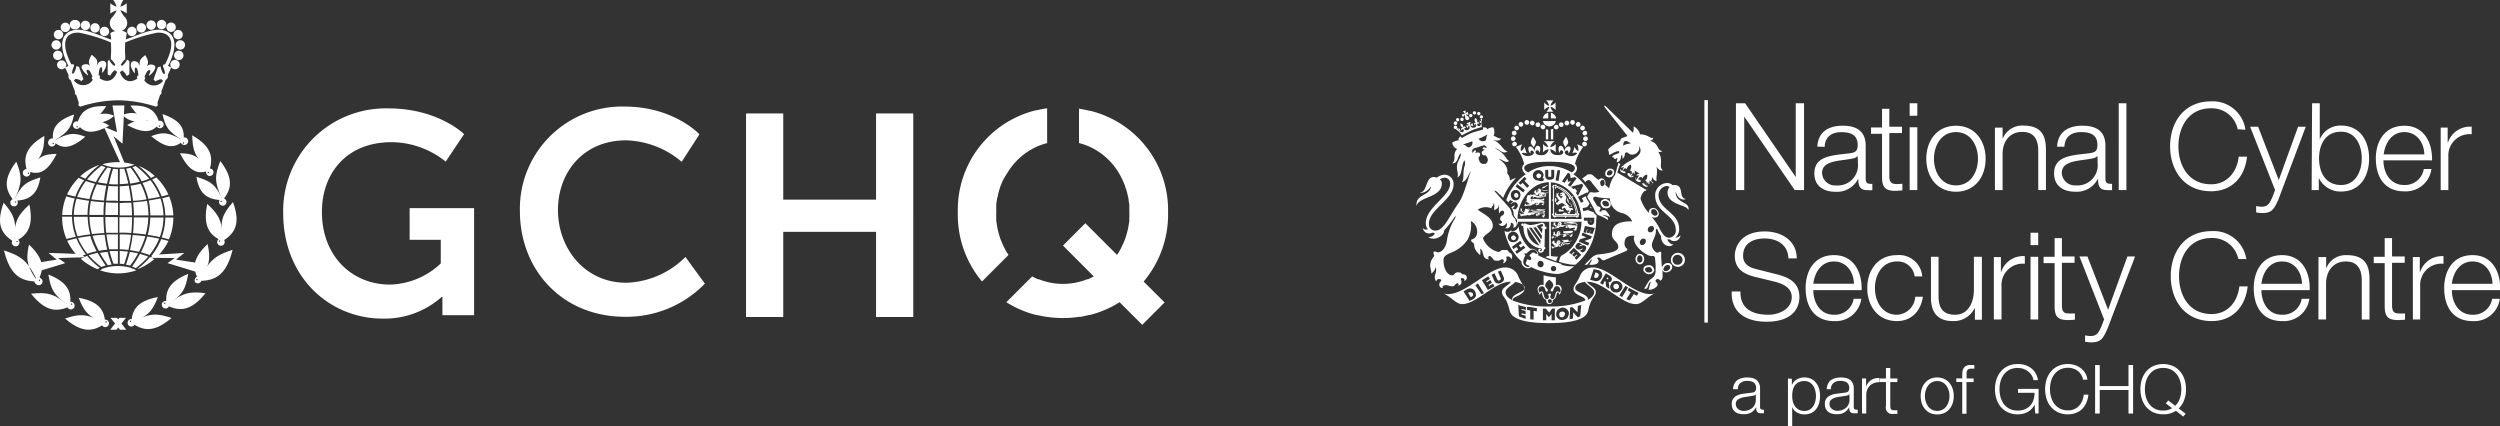 <svg xmlns="http://www.w3.org/2000/svg" viewBox="0 0 394.6 67.3"><rect x="0" y="0" width="394.6" height="67.3" fill="#333333" stroke="none"/><defs><style>.cls-1,.cls-2{fill:#fff}.cls-2{fill-rule:evenodd}</style></defs><g id="Layer_2" data-name="Layer 2"><g id="Footer"><path class="cls-1" d="M61.31 17.11c7.87 0 11.94 4.06 11.94 4.06l-2.9 4.34a13.81 13.81 0 00-8.54-3.07c-7.19 0-11 5-11 11 0 7 4.75 11.48 10.76 11.48a12.06 12.06 0 008-3.34v-3.73h-4.91v-5h10.17v16.9h-5v-2.9h-.09a13.58 13.58 0 01-9.31 3.44c-8.45 0-15.73-6.56-15.73-16.64a16.18 16.18 0 0116.61-16.54m37.25-.29c7.82 0 11.84 4.38 11.84 4.38l-2.8 4.34a14.14 14.14 0 00-8.77-3.39c-6.78 0-10.76 5.06-10.76 11s4.11 11.48 10.81 11.48a13.82 13.82 0 009.31-4.07l3.07 4.21A17.27 17.27 0 0198.65 50c-9.81 0-16.59-7.28-16.59-16.73a16.13 16.13 0 0116.5-16.45m39.74 1.12v13.6h-14.69v-13.6h-5.83v32.09h5.83V36.56h14.69v13.47h5.83V17.94h-5.83z"/><path class="cls-1" d="M144.13 50.03h-5.83V36.56h-14.69v13.47h-5.83V17.94h5.83v13.6h14.69v-13.6h5.83v32.09zm26.18-32.92v5.47c.28.07.55.15.82.24l.45.17.13.05a10.42 10.42 0 014.88 4.25 10.69 10.69 0 01.65 1.26l.14.3.21.54c0 .14.09.29.14.43s.14.44.19.67.12.47.17.71l.06.4c0 .23.07.45.1.68v1.27a8.7 8.7 0 010 .89v.37c0 .23-.06.46-.1.68l-.06.41c-.05.24-.11.48-.17.71s-.12.45-.19.67-.09.28-.14.43l-.21.54-.14.3a11.53 11.53 0 01-.65 1.26l-.28.42-5-5-3.53 3.53 4.86 4.87c-.3.16-.6.31-.92.45h-.13l-.45.17c-.27.09-.54.17-.82.24a10.24 10.24 0 01-5.08 0c-.28-.07-.55-.15-.82-.24l-.45-.17h-.13c-.32-.14-.62-.29-.92-.45l-4.08 4.07a16.43 16.43 0 004.63 2h.08l.78.16.78.15h.13a17.07 17.07 0 005.08 0h.13c.26 0 .53-.09.79-.15l.77-.16h.08a16.31 16.31 0 004.63-2l3.57 3.57 3.53-3.53-3.31-3.3a16.38 16.38 0 003.86-10.69v-.34a16.15 16.15 0 00-12.28-15.92h-.08l-.77-.17-.79-.14zm-5.03 5.47v-5.47h-.18l-.78.14-.78.17h-.08a16.16 16.16 0 00-12.28 15.92v.34A16.38 16.38 0 00155 44.43l4.19-4.19-.28-.42a11.53 11.53 0 01-.65-1.26c-.05-.1-.09-.2-.13-.3s-.15-.36-.22-.54-.09-.29-.14-.43-.13-.44-.19-.67-.12-.47-.16-.71-.05-.27-.07-.41-.07-.45-.1-.68v-.37a8.7 8.7 0 010-.89v-1.27c0-.23.06-.45.1-.68s0-.27.07-.4.1-.48.16-.71.12-.45.19-.67.09-.29.14-.43.14-.36.22-.54.08-.2.13-.3a10.69 10.69 0 01.74-1.26 10.42 10.42 0 014.88-4.25L164 23l.45-.17c.27-.09.54-.17.82-.24z"/><path class="cls-2" d="M25.5 3.14a.74.74 0 11-.73.73.74.74 0 01.73-.73m1.5.42a.74.74 0 11-.73.74.74.74 0 01.73-.74m1.11 1.16a.74.74 0 010 1.48.74.74 0 110-1.48m.36 1.63a.74.74 0 11-.74.73.73.73 0 01.74-.73M28.22 8a.74.74 0 11-.74.73.74.74 0 01.74-.73m-4.36-4.78a.74.74 0 11-.74.74.74.74 0 01.74-.74m-1.55.44a.74.74 0 11-.74.73.74.74 0 01.74-.73m-1.49.56a.74.74 0 11-.74.73.74.74 0 01.74-.73m6.8 5.23a.74.74 0 11-.74.73.73.73 0 01.74-.73"/><path class="cls-2" d="M26.05 10.16c1.95-3.76.71-5.11-1.23-5a26 26 0 00-5.05 1.54 15.94 15.94 0 000 2.27v.38a3 3 0 00-.7.87l.18.19a2.76 2.76 0 00.81-1l.36.24v2.07L20 12a1.93 1.93 0 00-.75-.89.7.7 0 01-.32.27c.6 1.7 1.86 1.68 2.77 1a.34.34 0 010-.42l.16-.05c-.08-.41-.1-1.17-.42-1.24s-.06.94-.19.86c-.35-.33-.81-1.21-.52-1.65s1-.16 1.18.16a1.69 1.69 0 01.24.66c-.11-.89-.37-1.14.78-2 .62 1.06.47 1.35.17 1.87a1 1 0 01.25-.25c.3-.24 1.06-.16 1.16.22s-.57 1.19-1 1.4c-.15 0 .5-.82.09-.87s-.61.73-.81 1.08l.12.09a.37.37 0 01-.16.39 1.8 1.8 0 003 .11.67.67 0 01-.26-.24 1.76 1.76 0 00-.93.35l-.33-.3.7-1.95.42-.11a2.74 2.74 0 00.43 1.16.59.59 0 01.27 0 3.11 3.11 0 00-.34-1.17l.08-.3zm-14.21-7a.74.74 0 100 1.47.74.74 0 100-1.47m-1.51.42a.74.74 0 10.73.74.74.74 0 00-.73-.74m-1.1 1.14a.74.74 0 000 1.48.74.74 0 000-1.48m-.36 1.63a.74.74 0 10.74.73.73.73 0 00-.74-.73M9.12 8a.74.74 0 10.74.73.73.73 0 00-.74-.73m4.36-4.73a.74.74 0 10.74.74.74.74 0 00-.74-.74m1.52.39a.74.74 0 10.74.73.73.73 0 00-.74-.73m1.49.56a.74.74 0 10.74.73.73.73 0 00-.74-.73m-5.23 5.94c-1.94-3.76-.71-5.11 1.24-5a25.7 25.7 0 015 1.54 15.94 15.94 0 010 2.27v.38a2.8 2.8 0 01.7.87l-.18.19a2.76 2.76 0 01-.81-1L17 9.7v2.07l.41.18a2 2 0 01.76-.89.63.63 0 00.31.27c-.6 1.7-1.86 1.68-2.77 1a.36.36 0 000-.42l-.16-.05c.07-.41.09-1.17.41-1.24s.06.94.19.86c.35-.33.82-1.21.52-1.65s-1-.16-1.17.16a1.56 1.56 0 00-.25.66c.12-.89.37-1.14-.78-2-.62 1.06-.47 1.35-.17 1.87a1.14 1.14 0 00-.24-.25c-.31-.24-1.07-.16-1.17.22s.57 1.19 1 1.4c.15 0-.5-.82-.08-.87s.6.73.8 1.08l-.11.09a.34.34 0 00.16.39 1.8 1.8 0 01-3 .11.64.64 0 00.25-.24 1.73 1.73 0 01.93.35l.33-.3-.7-1.95-.42-.11a2.86 2.86 0 01-.42 1.16.65.65 0 00-.27 0 2.78 2.78 0 01.34-1.17l-.09-.3zm8.52-3.91c1.64-.56 3.66-1.56 5.22-1.56 2.2 0 3.58 1.77 1.52 5.71l.51.25-.56 1.22a.55.55 0 010 .4.6.6 0 01-.32.34l-.7 1.89c.18.34-.21.47-.18.47l-.43 1.29c.24.48-.25.59-.25.57a19.93 19.93 0 00-5.95-1 19.92 19.92 0 00-5.94 1s-.5-.09-.25-.57l-.4-1.26s-.36-.13-.19-.47l-.7-1.89a.6.6 0 01-.32-.34.61.61 0 010-.4l-.55-1.21A.74.74 0 019 10.18a.74.74 0 011.47 0 .71.71 0 01-.16.46l.49-.24c-2-3.94-.68-5.71 1.53-5.71 1.55 0 3.57 1 5.21 1.56 0-.4-.09-.76-.14-1a1.57 1.57 0 01.81-.33 1.35 1.35 0 01-.42-2.28 3.87 3.87 0 00.62-1 2.94 2.94 0 00-1 .51V.52a3.34 3.34 0 001 .54A3.18 3.18 0 0017.87 0h1.6A3.38 3.38 0 0019 1.06a3.13 3.13 0 001-.54v1.6a2.86 2.86 0 00-1-.51 4.16 4.16 0 00.62 1 1.36 1.36 0 01.46 1 1.33 1.33 0 01-.88 1.26 1.5 1.5 0 01.81.33c-.05.25-.09.61-.14 1"/><path class="cls-1" transform="rotate(-44.9 6.084 43.768)" d="M5.99 43.68h.19v.19h-.19z"/><path class="cls-1" transform="rotate(-44.9 6.084 43.768)" d="M5.99 43.68h.19v.19h-.19z"/><path class="cls-1" d="M6.08 43.64l-.01.01.13.12-.12.11-.11-.11.12-.12-.01-.01-.01.01.01-.01-.01-.01-.13.13-.01.01.14.15.01.01.15-.15.01-.01-.15-.14-.01-.01-.01.01.01.01z"/><path class="cls-2" d="M29.7 43.23c-3.27 1.32-3.69 3-3.38 5 2.59-1.74 3-2.67 3.38-5m-2.63 6.96c-2.84 2.42-4.58 2-6.34.73 2.91-1.58 4-1.5 6.34-.73"/><path class="cls-2" d="M32.44 46.27c-2.35 2.94-4.14 2.87-6.13 1.94 2.58-2.12 3.69-2.21 6.13-1.94m-7.52.62c-3.37.62-4.09 2.09-4.19 4.09 2.81-1.16 3.37-2 4.19-4.09m7.79-14.71c-.75 3.65.44 5 2.41 5.89 0-3.3-.6-4.19-2.41-5.89M31 27.91c.48 3 2 3.6 4.17 3.69-1.09-2.48-1.92-3-4.17-3.69m-2.59-3.72c1.58 3.16 3 3.34 4.66 2.7-1.85-2.4-2.68-2.66-4.66-2.7m-4.54-2.7c2.55 2.16 3.86 1.82 5.08.7-2.49-1.42-3.31-1.36-5.08-.7m-3.8-1.75c2.94 1.57 4.15 1 5.1-.27-2.73-.88-3.52-.67-5.1.27"/><path class="cls-2" d="M36.77 31.89c1.29 3.52.25 5-1.66 6.18-.45-3.28 0-4.25 1.66-6.18m-2-6.47c2.23 2.88 1.71 4.58.37 6.18-1.38-2.91-1.24-3.93-.37-6.18m-4.43-4.06c3.12 1.8 3.32 3.51 2.72 5.53-2.38-2.14-2.65-3.13-2.72-5.53m-9.76-4.7c3.14-.13 4.09 1 4.59 2.81-2.76-.46-3.42-1.07-4.59-2.81M25.65 18c3.09 1.08 3.53 2.47 3.31 4.23-2.48-1.48-2.87-2.23-3.31-4.23m7.12 20.52c-2.55 2.38-2.36 4-1.35 5.8 1.78-2.53 1.82-3.53 1.35-5.8"/><path class="cls-2" d="M36.71 39.43c-1 4.11-2.84 4.9-5.3 4.9 1.6-3.38 2.63-4 5.3-4.9M26 48l-.14-.13.14-.14.13.14zm.13-.49a.59.59 0 10.59.59.59.59 0 00-.59-.59m-5.53 3.34l-.13-.13.13-.14.14.14zm.13-.49a.59.59 0 10.59.59.58.58 0 00-.59-.59"/><path class="cls-2" d="M31.16 44.24l-.16-.05V44l.19.06zm-.13-.5a.59.59 0 00-.23.81.6.6 0 001-.58.59.59 0 00-.81-.23m3.72-5.56l-.18-.06.06-.18.18.05zm-.11-.5a.59.59 0 10.8.25.59.59 0 00-.8-.25m.4-5.79h-.19v-.19H35zm-.21-.47a.59.59 0 10.84.1.6.6 0 00-.84-.1M33 27.28l-.17.08-.08-.17.17-.08zm-.45-.28a.59.59 0 10.75-.37.59.59 0 00-.75.37m-3.47-4.49l-.07.18-.18-.08.08-.17zm-.51.06a.6.6 0 001.11-.43.6.6 0 10-1.11.43m-3.31-2.76V20h-.19v-.19zm-.44.26a.59.59 0 00.84-.84.59.59 0 00-.84.84m-1.49-1.18a3.55 3.55 0 00-4-.73 3.52 3.52 0 004 .73zM7.64 43.33c3.27 1.31 3.69 2.94 3.39 5-2.59-1.74-3-2.66-3.39-5m2.63 6.95c2.84 2.43 4.58 2 6.34.74-2.91-1.58-4-1.5-6.34-.74"/><path class="cls-2" d="M4.9 46.36c2.35 2.94 4.15 2.88 6.13 2-2.57-2.13-3.64-2.25-6.13-2m7.52.64c3.37.62 4.09 2.09 4.19 4.08-2.81-1.15-3.37-2-4.19-4.08M4.64 32.28c.74 3.65-.45 5-2.42 5.89 0-3.3.61-4.19 2.42-5.89M6.37 28c-.48 3-2 3.61-4.17 3.7 1.09-2.48 1.92-3 4.17-3.7m2.57-3.71c-1.59 3.16-3 3.34-4.66 2.69 1.84-2.39 2.72-2.66 4.66-2.69m4.53-2.71c-2.54 2.17-3.86 1.83-5.08.71 2.49-1.42 3.32-1.36 5.08-.71m3.8-1.74c-2.94 1.57-4.15 1-5.09-.27 2.72-.88 3.51-.67 5.09.27"/><path class="cls-2" d="M.58 32c-1.3 3.53-.26 5 1.65 6.19.45-3.29 0-4.25-1.65-6.19m1.99-6.48C.38 28.4.87 30.06 2.21 31.7c1.37-2.91 1.24-3.93.36-6.18M7 21.46C3.88 23.26 3.68 25 4.28 27c2.38-2.15 2.65-3.14 2.72-5.54m9.77-4.7c-3.15-.13-4.1 1-4.59 2.81 2.75-.47 3.41-1.07 4.59-2.81m-5.08 1.31c-3.09 1.07-3.53 2.47-3.3 4.23 2.47-1.46 2.87-2.24 3.3-4.23M4.57 38.61c2.55 2.38 2.36 4 1.35 5.81-1.77-2.53-1.81-3.53-1.35-5.81m-3.94.92c1 4.11 2.84 4.9 5.3 4.9-1.6-3.39-2.62-4-5.3-4.9M11.17 48l.14-.13.13.13-.13.14zm-.59.24a.6.6 0 10.6-.6.6.6 0 00-.6.6m6.03 2.57l.13-.13.14.13-.14.14zm-.59.24a.59.59 0 10.59-.6.59.59 0 00-.59.6"/><path class="cls-2" d="M6.14 44.15h.18v.18h-.18zm-.63-.08a.59.59 0 00.22.8.59.59 0 10.58-1 .58.58 0 00-.8.23m-2.93-6.01l.18-.09.05.18-.18.05zM1.94 38a.6.6 0 10.81-.25.61.61 0 00-.81.25m.42-6.2h.19v.18h-.19zm-.6-.19a.59.59 0 10.83-.09.59.59 0 00-.83.09m2.69-4.41l.17.09-.08.17-.17-.09zM4 26.72a.6.6 0 00-.37.75.59.59 0 10.37-.75m4.43-4.18l.08.17-.17.08-.08-.18zm0-.64a.59.59 0 00-.77.34.6.6 0 101.11.43.59.59 0 00-.34-.77m3.84-1.99v.19h-.19v-.19zm.25-.58a.58.58 0 00-.83 0 .59.59 0 000 .84.59.59 0 10.84-.83M14 19a3.53 3.53 0 014-.73 3.53 3.53 0 01-4 .73zm4.85 31.17h1.03l-1.5 1.88h-.99l1.46-1.88z"/><path class="cls-2" d="M18.47 50.17h-1.02l1.49 1.88h.99l-1.46-1.88zm10.61-10.25l-1.29 1.06 3.81.59-.7 1.32-4.46-1.36 1.14-.8-3.86-.04.52-.47 4.84-.3zm-21.42 0l1.3 1.06-3.81.59.69 1.32 4.46-1.36-1.14-.8 4.28-.13-.73-.5-5.05-.18zM16.39 20l2.08.86-.72-4.21h1.88l-.3 6.03-1.39-1.17 1.69 4.18-.52.28L16.39 20z"/><path class="cls-1" d="M23.53 34.23h-.01.01zm-2.07 8.07a12.28 12.28 0 001.93-1.8 12.36 12.36 0 00-1.3-.42 18.37 18.37 0 01-1.25 2 5 5 0 01.62.26m-.97-2.57a18.9 18.9 0 01-.61 2 6.38 6.38 0 01.66.15A14.71 14.71 0 0021.79 40a13 13 0 00-1.3-.24M18.9 37v2.35a12.44 12.44 0 011.37.1 23.19 23.19 0 00.42-2.38C20.1 37 19.5 37 18.9 37m2.83 5.46h.05a8.81 8.81 0 002.57-1.56 7.08 7.08 0 00-.68-.32 11.72 11.72 0 01-1.94 1.84m-2.83-2.78v2c.23 0 .45 0 .68.06.23-.65.44-1.33.61-2-.43 0-.86-.08-1.3-.09m1.83-2.83a23 23 0 00.13-2.5h-2v2.44c.61 0 1.22 0 1.82.07m2.91 3.47a10.08 10.08 0 001.54-2.59c-.6-.13-1.23-.24-1.88-.34a14.61 14.61 0 01-1 2.49 10.17 10.17 0 011.35.44M25.51 31c.37-.08.73-.18 1.07-.29A8.91 8.91 0 0024.66 28l-.64.34A9.93 9.93 0 0125.51 31m-4.29-5a8.72 8.72 0 00-2.64-.41 9 9 0 00-2.42.34 6.39 6.39 0 002.55.52 6.62 6.62 0 002.51-.45m4.87 8h1.27a9 9 0 00-.66-3c-.35.11-.72.21-1.09.3a9.26 9.26 0 01.48 2.7m-.86 3.4a9.06 9.06 0 00.57-3.07h-2.08a12.34 12.34 0 01-.4 2.74c.66.1 1.3.21 1.91.35M20.84 34c0-.67-.05-1.35-.11-2-.6 0-1.22 0-1.83.06V34zm.3 0h2.29a11 11 0 00-.24-2.29c-.7.1-1.43.17-2.17.22.07.69.11 1.38.12 2.05m.8 5.76a13.43 13.43 0 001-2.45c-.63-.08-1.29-.15-2-.2a22.91 22.91 0 01-.42 2.39c.47.07.93.16 1.38.26m1.22-8.31A11.21 11.21 0 0022.2 29a12.8 12.8 0 01-1.59.3c.16.8.29 1.6.38 2.39.73 0 1.44-.12 2.13-.22m.71-3.39c.21-.09.41-.2.6-.3a8.7 8.7 0 00-2.55-1.6 12.56 12.56 0 011.95 1.9M21 36.8q1 .08 2 .21a11.47 11.47 0 00.41-2.7h-2.29A23.18 23.18 0 0121 36.8m2.72-2.8h2.08a8.86 8.86 0 00-.48-2.69c-.58.13-1.2.24-1.84.34a11.47 11.47 0 01.24 2.35m-.17-5.8a12.18 12.18 0 00-2.15-2c-.15.07-.32.13-.49.19a15.39 15.39 0 011.45 2.23 9.77 9.77 0 001.19-.41m-.14 3.18c.63-.09 1.24-.2 1.82-.33a10.1 10.1 0 00-1.49-2.62 13 13 0 01-1.25.44 11.52 11.52 0 01.92 2.51M20.26 29c-.18-.79-.39-1.58-.64-2.36h-.72v2.42c.46 0 .91-.05 1.36-.1m.43 2.71c-.08-.79-.21-1.58-.37-2.37-.47.05-.94.09-1.42.1v2.32h1.79m1.38-3.03a14.87 14.87 0 00-1.46-2.22c-.22.06-.46.1-.69.14.24.78.46 1.58.63 2.37a14.59 14.59 0 001.52-.29m-10.01 8.93c-.5.11-1 .24-1.45.38a8.91 8.91 0 001.88 2.64 10.33 10.33 0 011.06-.49 10.85 10.85 0 01-1.49-2.53m1.69-9.29c.44.15.9.29 1.39.41a14.43 14.43 0 011.52-2.35 5 5 0 01-.62-.24 11.91 11.91 0 00-2.29 2.18m1.99 11.53a18.85 18.85 0 001.28 2 5.58 5.58 0 01.59-.09c-.24-.67-.44-1.35-.62-2-.42 0-.84.09-1.25.16m-1.99.46a10.9 10.9 0 00-1 .46 9.1 9.1 0 002.65 1.64 3.1 3.1 0 01.36-.21 12.2 12.2 0 01-2-1.89m.24-.1a12.94 12.94 0 002 1.85 4.29 4.29 0 01.69-.23 18.38 18.38 0 01-1.27-2 13.59 13.59 0 00-1.4.37m-.2-6.06h-2.17a9 9 0 00.6 3.09q.95-.2 2-.33a11.8 11.8 0 01-.41-2.74M10.47 31a8.48 8.48 0 00-.65 2.94h1.54a9.2 9.2 0 01.44-2.6c-.46-.1-.9-.22-1.33-.35m2.99-2.77A12.18 12.18 0 0115.73 26a8.8 8.8 0 00-3.07 1.83c.25.13.52.25.8.37M18.61 42a6.31 6.31 0 00-2.55.47v.06l-.27.14a8.79 8.79 0 005.73 0 4.47 4.47 0 00-.79-.34l-.07-.05a7.13 7.13 0 00-2-.29m5.92-1.26a9 9 0 002-2.69c-.37-.11-.75-.21-1.13-.3a10.27 10.27 0 01-1.55 2.64c.25.11.49.23.72.35m2.04-2.96a8.77 8.77 0 00.7-3.43h-1.27a9.36 9.36 0 01-.57 3.13l1.14.31m-15.3-3.58H9.81v.13a8.58 8.58 0 00.69 3.4c.47-.14 1-.26 1.47-.37a9.07 9.07 0 01-.6-3.15m6.99-2.49h.25V29.4h-.24c-.41 0-.83 0-1.25-.06-.15.78-.27 1.56-.36 2.33h1.6m.19 7.96h-1.26a19.85 19.85 0 00.62 2h.7v-2zm-4.2-7.88a11.46 11.46 0 00-.24 2.18h2.23c0-.66 0-1.33.1-2-.71-.05-1.41-.11-2.09-.2m-2.26-.36a8.8 8.8 0 00-.44 2.54h2.17a10.41 10.41 0 01.24-2.22c-.68-.09-1.35-.21-2-.34m3.24-2.28a11.15 11.15 0 00-.88 2.39c.66.09 1.35.15 2 .2.08-.78.21-1.57.36-2.35a12.52 12.52 0 01-1.53-.24m1.64-.07c.18-.82.39-1.64.65-2.44a5.41 5.41 0 01-.58-.12 14.72 14.72 0 00-1.52 2.33c.47.1 1 .17 1.45.23m1.48.11h.24v-2.42c-.26 0-.51 0-.77-.06-.25.8-.47 1.61-.64 2.42a11.66 11.66 0 001.18.06m-5.95-1.05a8.92 8.92 0 00-1.84 2.63c.42.13.85.24 1.3.34a10 10 0 011.39-2.57c-.29-.12-.58-.26-.85-.4m1.13.51a9.88 9.88 0 00-1.38 2.52c.62.13 1.27.24 1.94.33A12.84 12.84 0 0115 29a12.11 12.11 0 01-1.44-.43m3.07 5.68a23 23 0 00.13 2.5h1.85v-2.48zM18.36 32c-.54 0-1.09 0-1.63-.06-.06.67-.09 1.34-.1 2h2V32zm-2.03 2.25h-2.21a11.53 11.53 0 00.4 2.7c.64-.08 1.29-.13 1.95-.17-.09-.82-.13-1.67-.14-2.51M16.8 37a22.43 22.43 0 00.42 2.34h1.39V37H16.8m-2.19.21a12.77 12.77 0 001 2.38q.65-.12 1.32-.18a20.41 20.41 0 01-.41-2.36c-.65 0-1.29.09-1.9.16m-.31.04c-.68.08-1.33.19-2 .31a10.24 10.24 0 001.48 2.49 12.44 12.44 0 011.46-.4 13.23 13.23 0 01-1-2.4"/><path class="cls-1" d="M273.63 61.43h.68a1.16 1.16 0 01.42-1 1.66 1.66 0 011-.31 2.48 2.48 0 01.56.05 1.26 1.26 0 01.46.17.81.81 0 01.31.35 1.16 1.16 0 01.12.56.82.82 0 01-.07.37.44.44 0 01-.16.22.68.68 0 01-.26.11l-.38.05-1.08.14a3.39 3.39 0 00-.95.24 1.57 1.57 0 00-.68.5 1.4 1.4 0 00-.26.9 1.83 1.83 0 00.14.73 1.64 1.64 0 00.4.5 1.69 1.69 0 00.59.28 2.86 2.86 0 00.73.09 2.77 2.77 0 00.69-.07 2 2 0 00.53-.21 2.3 2.3 0 00.42-.35 5 5 0 00.37-.48v.4a.79.79 0 00.12.3.68.68 0 00.24.2 1.17 1.17 0 00.42.06h.43v-.57a.46.46 0 01-.21 0 .36.36 0 01-.4-.41v-2.89a2 2 0 00-.18-.9 1.42 1.42 0 00-.47-.55 1.78 1.78 0 00-.65-.26 3.68 3.68 0 00-.73-.07 3.08 3.08 0 00-.88.11 2.06 2.06 0 00-.7.33 1.67 1.67 0 00-.46.58 2.25 2.25 0 00-.2.83m3.6.82v.87a1.7 1.7 0 01-.16.73 1.52 1.52 0 01-.42.55 1.72 1.72 0 01-.61.34 2.3 2.3 0 01-.74.12 1.44 1.44 0 01-.46-.08 1.39 1.39 0 01-.4-.21 1.44 1.44 0 01-.27-.34 1 1 0 01-.1-.46.81.81 0 01.24-.63 1.61 1.61 0 01.62-.34 4.74 4.74 0 01.82-.17l.89-.14.32-.07a.48.48 0 00.25-.17zm5.07-2.51v7.56h.67v-3.08a1.68 1.68 0 00.3.52 1.78 1.78 0 00.46.37 2.28 2.28 0 00.56.23 2.74 2.74 0 001.69-.15 2.22 2.22 0 00.78-.63 2.7 2.7 0 00.46-.93 4.22 4.22 0 00.15-1.13 4 4 0 00-.15-1.11 2.54 2.54 0 00-.46-.93 2.16 2.16 0 00-.78-.65 2.44 2.44 0 00-1.09-.23 2.35 2.35 0 00-1.21.32 1.8 1.8 0 00-.76.89v-1zm4.42 2.76a3.62 3.62 0 01-.11.86 2.1 2.1 0 01-.32.75 1.7 1.7 0 01-.56.54 1.51 1.51 0 01-.82.21 1.83 1.83 0 01-.91-.21 1.94 1.94 0 01-.6-.54 2.32 2.32 0 01-.33-.75 3.61 3.61 0 01-.1-.86 4.43 4.43 0 01.09-.9 2.1 2.1 0 01.32-.75 1.67 1.67 0 01.6-.51 2 2 0 01.93-.19 1.51 1.51 0 01.82.21 1.61 1.61 0 01.56.54 2.08 2.08 0 01.32.76 3.4 3.4 0 01.11.84m1.66-1.07h.71a1.14 1.14 0 01.43-1 1.65 1.65 0 011-.31 2.48 2.48 0 01.56.05 1.26 1.26 0 01.46.17.81.81 0 01.31.35 1.16 1.16 0 01.12.56 1 1 0 01-.06.37.6.6 0 01-.16.22.81.81 0 01-.27.11L291 62l-1.08.14a3.39 3.39 0 00-.95.24 1.57 1.57 0 00-.68.5 1.4 1.4 0 00-.25.9 1.67 1.67 0 00.14.73 1.61 1.61 0 00.39.5 1.69 1.69 0 00.59.28 2.86 2.86 0 00.73.09 2.91 2.91 0 00.7-.07 1.89 1.89 0 00.52-.21 1.78 1.78 0 00.42-.35 3.79 3.79 0 00.37-.48v.4a1.34 1.34 0 00.12.3.68.68 0 00.24.2 1.21 1.21 0 00.42.06h.54v-.57a.54.54 0 01-.22 0 .36.36 0 01-.4-.41v-2.89a2 2 0 00-.18-.9 1.42 1.42 0 00-.47-.55 1.78 1.78 0 00-.65-.26 3.61 3.61 0 00-.73-.07 3.08 3.08 0 00-.88.11 2 2 0 00-.69.31 1.47 1.47 0 00-.46.58 2.07 2.07 0 00-.21.83m3.6.82v.87a1.57 1.57 0 01-.16.73 1.52 1.52 0 01-.42.55 1.72 1.72 0 01-.61.34 2.25 2.25 0 01-.74.12 1.48 1.48 0 01-.46-.08 1.22 1.22 0 01-.39-.21 1.27 1.27 0 01-.28-.34 1 1 0 01-.1-.46.81.81 0 01.24-.63 1.61 1.61 0 01.62-.34 4.74 4.74 0 01.82-.17l.89-.14.32-.07a.44.44 0 00.25-.17zm1.97-2.49v5.52h.67v-2.94a2.07 2.07 0 01.15-.8 1.92 1.92 0 01.42-.65 2 2 0 01.65-.4 1.91 1.91 0 01.84-.13v-.67a2 2 0 00-1.3.33 2.17 2.17 0 00-.79 1v-1.26zm4.46 0v-1.66h-.68v1.66h-1v.57h1v3.78a1 1 0 001.2 1.23h.6v-.57a5.49 5.49 0 01-.58 0 .52.52 0 01-.46-.2 1.52 1.52 0 01-.08-.53v-3.71h1.12v-.57zm7.41.41a1.7 1.7 0 01.85.2 1.83 1.83 0 01.6.54 2.37 2.37 0 01.36.75 2.8 2.8 0 01.13.86 2.91 2.91 0 01-.13.87 2.37 2.37 0 01-.36.75 1.8 1.8 0 01-.6.53 1.83 1.83 0 01-1.7 0 1.93 1.93 0 01-.61-.53 2.89 2.89 0 01-.36-.75 3.26 3.26 0 01-.12-.87 3.13 3.13 0 01.12-.86 2.89 2.89 0 01.36-.75 2 2 0 01.61-.54 1.7 1.7 0 01.85-.2m0-.57a2.63 2.63 0 00-1.12.23 2.46 2.46 0 00-.82.64 2.6 2.6 0 00-.5.93 3.7 3.7 0 00-.17 1.12 3.88 3.88 0 00.17 1.14 2.74 2.74 0 00.5.92 2.57 2.57 0 00.82.63 2.63 2.63 0 001.12.22 2.59 2.59 0 001.11-.22 2.5 2.5 0 00.83-.63 2.74 2.74 0 00.5-.92 3.58 3.58 0 00.17-1.14 3.41 3.41 0 00-.17-1.12 2.6 2.6 0 00-.5-.93 2.4 2.4 0 00-.83-.64 2.59 2.59 0 00-1.11-.23m5.74.73v-.57h-1.1v-.9a.81.81 0 01.07-.33.59.59 0 01.23-.24 1 1 0 01.42-.08 1 1 0 01.24 0h.26v-.58h-.57a1.69 1.69 0 00-.68.12 1 1 0 00-.4.33 1.31 1.31 0 00-.21.51 4.43 4.43 0 00-.05.66v.5h-.94v.57h.94v5h.67v-5zm10.26 4.96v-3.89h-3.25V62h2.61a3.33 3.33 0 01-.17 1.12 2.31 2.31 0 01-.51.89 2.41 2.41 0 01-.84.59 2.88 2.88 0 01-1.13.2 2.81 2.81 0 01-1.31-.28 2.89 2.89 0 01-.9-.76 3.76 3.76 0 01-.51-1.09 4.81 4.81 0 010-2.46 3.42 3.42 0 01.51-1.07 2.68 2.68 0 01.9-.77 2.81 2.81 0 011.31-.29 2.64 2.64 0 011 .18 2.57 2.57 0 01.74.45 2.11 2.11 0 01.51.62 1.6 1.6 0 01.22.67h.73a3.18 3.18 0 00-.39-1.11 3 3 0 00-.71-.79 3.15 3.15 0 00-.95-.48 3.88 3.88 0 00-1.14-.16 3.57 3.57 0 00-1.58.33 3.17 3.17 0 00-1.13.88 3.63 3.63 0 00-.67 1.26 5.07 5.07 0 000 3 3.77 3.77 0 00.67 1.27 3.39 3.39 0 001.13.87 3.57 3.57 0 001.58.33 3.44 3.44 0 00.8-.09 3 3 0 00.74-.27 2.64 2.64 0 00.62-.48 2.57 2.57 0 00.49-.71l.09 1.4zm6.98-5.34h.73a2.61 2.61 0 00-1.07-1.83 3.09 3.09 0 00-.94-.48 3.49 3.49 0 00-1.06-.16 3.64 3.64 0 00-1.59.33 3.14 3.14 0 00-1.12.88 3.65 3.65 0 00-.68 1.26 5.29 5.29 0 000 3 3.79 3.79 0 00.68 1.27 3.35 3.35 0 001.12.87 3.64 3.64 0 001.59.33 3.4 3.4 0 001.22-.22 2.81 2.81 0 001-.61 3.23 3.23 0 00.67-1 4.22 4.22 0 00.33-1.28h-.73a3.46 3.46 0 01-.25 1 2.69 2.69 0 01-.5.77 2.27 2.27 0 01-1.7.71 2.79 2.79 0 01-1.31-.28 2.89 2.89 0 01-.9-.76 3.51 3.51 0 01-.51-1.09 4.81 4.81 0 010-2.46 3.21 3.21 0 01.51-1.07 2.68 2.68 0 01.9-.77 2.79 2.79 0 011.31-.29 2.3 2.3 0 01.79.13 2.19 2.19 0 01.7.35 2 2 0 01.53.59 2.25 2.25 0 01.32.78m1.9-2.28v7.65h.73v-3.71h4.54v3.71h.73v-7.65h-.73v3.32h-4.54v-3.32h-.73zm13.92 8.13l.37-.45-1.09-.83a3.55 3.55 0 00.86-1.34 4.69 4.69 0 00.29-1.69 5 5 0 00-.22-1.51 3.65 3.65 0 00-.68-1.26 3.14 3.14 0 00-1.12-.88 3.95 3.95 0 00-3.16 0 3.17 3.17 0 00-1.13.88 3.63 3.63 0 00-.67 1.26 5.29 5.29 0 000 3 3.77 3.77 0 00.67 1.27 3.39 3.39 0 001.13.87 3.6 3.6 0 001.58.32 3.38 3.38 0 002-.55zm-1.27-1.7l-1.11-.84-.38.46 1 .76a2.61 2.61 0 01-1.42.37 2.77 2.77 0 01-1.3-.28 2.6 2.6 0 01-.9-.77 3.6 3.6 0 01-.52-1.08 4.81 4.81 0 010-2.46 3.44 3.44 0 01.52-1.07 2.5 2.5 0 01.9-.77 2.77 2.77 0 011.3-.29 2.74 2.74 0 011.3.29 2.55 2.55 0 01.89.77 3 3 0 01.51 1.07 4.25 4.25 0 01.17 1.23 4.43 4.43 0 01-.23 1.44 2.76 2.76 0 01-.74 1.17" id="GCHQ"/><path id="Line" class="cls-1" d="M269.02 15.8h.55v35.12h-.55z"/><path class="cls-1" d="M387 44.79c.21-1.79 1.26-3.52 3.26-3.52s3.1 1.68 3.16 3.52zm7.63 1.05c.1-2.79-1.16-5.57-4.37-5.57s-4.47 2.63-4.47 5.2c0 2.84 1.32 5.21 4.47 5.21a4.06 4.06 0 004.31-3.52h-1.21a3 3 0 01-3.1 2.52c-2.31 0-3.26-2.1-3.26-3.89h7.63zm-13.78 4.58H382v-5.26a3.36 3.36 0 013.68-3.53v-1.2A3.64 3.64 0 00382 42.9h-.06v-2.32h-1.1zm-3.21-12.83h-1.24v2.94h-1.73v1h1.73v6.78c0 1.69.53 2.21 2.16 2.21.37 0 .68-.05 1.05-.05v-1a7.38 7.38 0 01-1.05 0c-.84 0-1-.53-1-1.32v-6.67h2v-1h-2v-2.89zm-11.7 12.83h1.21v-5.79c.05-1.94 1.21-3.36 3.1-3.36s2.53 1.26 2.53 3v6.16H374v-6.38c0-2.36-.85-3.78-3.63-3.78a3.28 3.28 0 00-3.16 2h-.05v-1.69h-1.21zm-9-5.63c.21-1.79 1.26-3.52 3.26-3.52s3.1 1.68 3.15 3.52zm7.62 1.05c.11-2.79-1.15-5.57-4.36-5.57s-4.47 2.63-4.47 5.2c0 2.84 1.31 5.21 4.47 5.21a4.07 4.07 0 004.31-3.52h-1.21a3 3 0 01-3.1 2.52c-2.32 0-3.26-2.1-3.26-3.89h7.62zm-10-4.94a5.21 5.21 0 00-5.47-4.42c-4.31 0-6.46 3.37-6.46 7.1s2.15 7.1 6.46 7.1c3.21 0 5.31-2.16 5.68-5.47h-1.31c-.27 2.42-1.84 4.36-4.37 4.36-3.62 0-5.15-3-5.15-6s1.53-6 5.15-6a4.17 4.17 0 014.21 3.31zm-22.45 9.52l-.42 1.1c-.42.89-.63 1.52-1.74 1.52a5.59 5.59 0 01-.84-.1v1a8.72 8.72 0 00.9.1c1.52 0 1.89-.47 2.63-2.15L337 40.48h-1.21l-3.05 8.41-3.26-8.41h-1.26zm-6.61-12.83h-1.2v2.94h-1.74v1h1.74v6.78c0 1.69.52 2.21 2.15 2.21.37 0 .68-.05 1.05-.05v-1a7.38 7.38 0 01-1.05 0c-.84 0-1-.53-1-1.32v-6.67h2v-1h-2v-2.89zm-5 1.1h1.21v-1.95h-1.21zm0 11.73h1.21v-9.89h-1.21zm-5.79 0h1.21v-5.26a3.36 3.36 0 013.68-3.53v-1.2a3.65 3.65 0 00-3.73 2.47h-.05v-2.32h-1.11zm-1.94-9.89h-1.21v5.21c0 2-.9 3.94-2.95 3.94-1.89 0-2.57-1-2.63-2.74v-6.41h-1.2v6.41c0 2.32 1 3.74 3.47 3.74a3.68 3.68 0 003.41-2h.06v1.79h1.1v-9.94zm-9.36 3.1a3.67 3.67 0 00-4-3.36c-3.05 0-4.68 2.42-4.68 5.2s1.63 5.21 4.68 5.21c2.21 0 3.74-1.47 4.1-3.84h-1.21a3 3 0 01-2.89 2.84c-2.31 0-3.47-2.1-3.47-4.21s1.16-4.2 3.47-4.2a2.66 2.66 0 012.79 2.36zm-17.2 1.16c.22-1.79 1.27-3.52 3.26-3.52s3.11 1.68 3.16 3.52zm7.63 1.05c.1-2.79-1.16-5.57-4.37-5.57S285 42.9 285 45.47c0 2.84 1.32 5.21 4.47 5.21a4.07 4.07 0 004.32-3.52h-1.21a3 3 0 01-3.11 2.52c-2.31 0-3.26-2.1-3.26-3.89h7.63zm-20.5.16c-.15 3.31 2.21 4.78 5.47 4.78 4.84 0 5.21-2.94 5.21-3.89 0-2.26-1.63-3.1-3.52-3.58l-3.32-.84c-1.1-.26-2.05-.79-2.05-2.1 0-2 1.63-2.73 3.42-2.73 1.95 0 3.68 1 3.73 3.15h1.32c0-2.79-2.37-4.26-5.05-4.26-3.84 0-4.73 2.52-4.73 3.84 0 2.1 1.47 2.89 3.1 3.31l3.05.74c1.26.31 2.84.89 2.84 2.47 0 2-2.21 2.79-3.63 2.79-2.47 0-4.52-.84-4.47-3.68zm111.9-16h1.21v-5.29a3.35 3.35 0 013.68-3.52V20a3.66 3.66 0 00-3.74 2.47h-.05v-2.33h-1.1zm-9-5.63c.22-1.78 1.27-3.52 3.26-3.52s3.11 1.68 3.16 3.52zm7.63 1.06c.11-2.79-1.16-5.58-4.37-5.58S375 22.45 375 25c0 2.84 1.31 5.2 4.46 5.2a4.07 4.07 0 004.32-3.52h-1.21a3 3 0 01-3.11 2.52c-2.31 0-3.26-2.1-3.26-3.89h7.63zm-19 4.57H366v-1.92a3.78 3.78 0 003.53 2.15c3 0 4.41-2.42 4.41-5.2s-1.42-5.21-4.41-5.21a3.52 3.52 0 00-3.38 2.18v-5.7h-1.21zm7.91-5c0 2-.95 4.2-3.26 4.2-2.58 0-3.48-2.15-3.48-4.2s.9-4.21 3.48-4.21c2.31 0 3.26 2.16 3.26 4.21m-13.68 5l-.42 1.1c-.42.9-.63 1.53-1.73 1.53a4.41 4.41 0 01-.84-.11v1a6.12 6.12 0 00.89.11c1.53 0 1.89-.48 2.63-2.16L363.94 20h-1.21l-3.05 8.42-3.26-8.42h-1.26zm-4.68-9.52A5.2 5.2 0 00349 16c-4.32 0-6.47 3.36-6.47 7.09s2.15 7.1 6.47 7.1c3.2 0 5.31-2.15 5.67-5.46h-1.31c-.26 2.41-1.84 4.36-4.36 4.36-3.63 0-5.16-3.05-5.16-6s1.53-6 5.16-6a4.17 4.17 0 014.2 3.31zm-20 9.52h1.21V16.3h-1.21zm-8.57-6.84c.06-1.63 1.16-2.31 2.63-2.31s2.58.42 2.58 2.05c0 1.11-.58 1.21-1.53 1.32-2.63.31-5.31.42-5.31 3.15 0 2 1.47 2.89 3.32 2.89a3.74 3.74 0 003.57-2h.05c0 1.06.21 1.74 1.42 1.74a3.89 3.89 0 00.79 0v-1a.92.92 0 01-.37 0c-.47 0-.68-.26-.68-.74V23c0-2.63-1.89-3.16-3.63-3.16-2.26 0-3.89 1-4 3.31zm5.26 3a3.2 3.2 0 01-3.47 3.1 2.07 2.07 0 01-2.21-1.94c0-1.95 2.53-1.89 4.58-2.26.31-.05.84-.16 1-.42h.05zM314.88 30h1.21v-5.81c.05-2 1.21-3.37 3.11-3.37s2.52 1.26 2.52 3V30h1.21v-6.39c0-2.37-.84-3.79-3.63-3.79a3.29 3.29 0 00-3.16 2h-.05v-1.68h-1.21zm-6.15-9.15c2.32 0 3.47 2.1 3.47 4.21s-1.15 4.2-3.47 4.2-3.47-2.1-3.47-4.2 1.16-4.21 3.47-4.21m0-1c-3.05 0-4.68 2.42-4.68 5.21s1.63 5.2 4.68 5.2 4.68-2.42 4.68-5.2-1.63-5.21-4.68-5.21m-7.31-1.58h1.21V16.3h-1.21zm0 11.73h1.21v-9.91h-1.21zm-3.15-12.83h-1.21v2.95h-1.74v1h1.74v6.79c0 1.68.52 2.21 2.15 2.21.37 0 .69-.06 1.06-.06V29a7.53 7.53 0 01-1.06.05c-.84-.05-1-.52-1-1.31V21h2v-1h-2v-2.86zm-10.26 6c.06-1.63 1.16-2.31 2.63-2.31s2.58.42 2.58 2.05c0 1.11-.58 1.21-1.53 1.32-2.62.31-5.31.42-5.31 3.15 0 2 1.48 2.89 3.32 2.89a3.74 3.74 0 003.57-2h.05c0 1.06.22 1.74 1.43 1.74a3.84 3.84 0 00.78 0v-1a.9.9 0 01-.36 0c-.48 0-.69-.26-.69-.74V23c0-2.63-1.89-3.16-3.63-3.16-2.26 0-3.89 1-4 3.31zm5.26 3a3.2 3.2 0 01-3.47 3.1 2.07 2.07 0 01-2.21-1.94c0-1.95 2.53-1.89 4.58-2.26.31-.05.84-.16 1-.42h.05zM274 30h1.31V18.4l7.97 11.6h1.47V16.3h-1.31v11.57h-.05l-7.94-11.57H274z" id="NCSC"/><g id="Crest"><path class="cls-1" d="M247.79 30.94A6 6 0 01249 34h-3.73v-4.69a4.6 4.6 0 012.52 1.63m1.31 2.73a5.91 5.91 0 00-.94-2.47.8.8 0 00.16-.21.44.44 0 00-.27.05c-.05-.05-.05-.1-.1-.15a4.36 4.36 0 00-2.26-1.58c0-.16-.16-.21-.21-.16s-.06.05-.11.11h-.05c0-.06-.11-.06-.21-.11v.21a.17.17 0 00-.1.05.14.14 0 00.1.21v1.84a.43.43 0 00-.21.11.43.43 0 00.21.11v2a.32.32 0 00-.16.21c0 .06.06.11.16.11v.21a.22.22 0 00.16 0 .11.11 0 00.1.1c.06.06.16 0 .21-.1H247a.41.41 0 00.1.21.36.36 0 00.11-.21h1.52a.32.32 0 00.21.16c.06 0 .06-.06.06-.16h.21a.22.22 0 00-.05-.16V34a.11.11 0 00.1-.1c0-.11 0-.27-.16-.27"/><path class="cls-1" d="M247.58 31c-.05.06-.05.11 0 .11s0 .1.16.1a.27.27 0 00-.11.21.52.52 0 00.27-.05v.16h.1a6 6 0 01.74 2.1s-.11-.05-.16-.05.05.16.05.21h-1.26s0-.1-.1-.16a.17.17 0 00-.16.06.33.33 0 00-.11-.21.37.37 0 00-.1.21c0-.06-.11-.11-.16-.06s-.1.06-.1.16h-1.06c.06 0 .06-.1.06-.21s-.16 0-.21.05v-1.69c.05 0 .15-.05.15-.11a.22.22 0 000-.16.41.41 0 00.21-.1.43.43 0 00-.21-.11c0-.05.11-.1 0-.15s-.1-.11-.15-.11v-1.47a.18.18 0 00.15.05.33.33 0 000-.21 4.52 4.52 0 012 1.47m1.31 2.84a5.76 5.76 0 00-1.15-2.88 4.9 4.9 0 00-1.05-1 4.78 4.78 0 00-1.27-.58v4.53H249z"/><path class="cls-1" d="M248.21 33.15l.16-.16h-.16s.11 0 0-.11-.1-.1-.15-.05-.48 0-.48-.31c.06 0 .11.1.16.1.21.11.42.05.42-.1s-.16-.27-.31-.42a.8.8 0 01-.21-.16c-.06-.11 0-.26-.16-.48a.37.37 0 00-.06-.21.6.6 0 00.11.69c.16.21.58.37.53.58a.12.12 0 01-.11.1.56.56 0 01-.26-.1l-.05-.06c-.16-.15-.32-.36-.43-.47a.71.71 0 010-.63c.11-.16-.05-.53-.21-.63v-.21h-.1c-.06-.05-.06-.11-.11-.11s0-.05-.1-.1-.06.1-.11.1h-.1c-.06.06-.06.06-.16.06s-.06.05-.06.1 0 .11.06.11l.05.05v-.05c.06-.06.11-.06.16.05s0 .05-.05.05h-.16c-.05 0-.05 0-.05.11s.05.05.16.05.26-.05.26 0-.21.16-.26.42c-.06-.05-.11-.05-.11-.1s-.11-.16-.16-.21l-.15-.16a.18.18 0 01-.06-.16c0-.05.06-.1.06-.21v-.05c0-.05-.06-.05-.11-.05l.05.05-.05.05v.11a.11.11 0 00-.11-.11h-.05c0-.05 0-.1-.1-.05h.05v.05c0 .05 0 .05.1.05-.1-.05-.1 0-.1.06v.05c-.05 0-.05.05 0 .1s0 .11 0 .11-.16.05-.16-.06a.12.12 0 00.16.16v.11h.05s.06 0 .06.1a.86.86 0 00.36.42.81.81 0 00-.26.26.36.36 0 01-.21.11c-.05 0-.05-.06-.05 0h-.16.1V32c0 .06 0 .06.16.06s-.05-.06-.11 0-.1.1 0 .16 0-.06 0-.06v.06c.06 0 .06.1.16-.06v.16h.05c0 .05.11.11.16.05l-.05-.05h.05a.06.06 0 000-.1.22.22 0 00.11 0 .29.29 0 01.21-.06.11.11 0 01.11-.1c.1 0 .1 0 .15.05s.06-.1.11-.16c0 .32.42.32.52.53-.15 0-.26-.11-.36 0s-.32.1-.32.26a.74.74 0 00.21.37h-.31c-.11 0-.11-.16-.27-.11l-.05.05a.12.12 0 00-.1.11l.05-.05v.05h.05c0 .06-.15 0-.1.11 0 .05 0 .05.1.05l-.05-.05h.05v.1c0 .06 0 .11.11.06a.06.06 0 01-.06-.06h.32s0-.1.11 0h.21c.06 0 0-.05 0-.1a1.39 1.39 0 00-.11-.21c-.05-.16.21-.27.32-.27a.87.87 0 00.42.48c.16 0 .21-.11.26-.11v.26c0 .06-.1 0-.15 0h-.06a.12.12 0 00-.1.11.17.17 0 01.1 0s.11.1.11 0-.11.11-.05.11h.05a.17.17 0 000 .1h.05c.06 0 0-.11.06-.11v.11h.05l.05-.05c.06-.11-.05-.11-.05-.16s.11 0 .11-.11.1-.05.1-.1v-.21m-4.48 2.61c-.11 0-.21.06-.21.16s.05.16.15.16h.06l-.11.79-.79-1.16a3.46 3.46 0 01.84-.31c.11 0 .16.1.11.36m-1.53.21c.16 0 .27 0 .42-.1l.95 1.37c0 .21 0 .36-.1.57zm1.11 2.58l-1.79-2.58h.42l1.42 2a1.55 1.55 0 01-.05.53m-2-2.52l1.89 2.83a2.66 2.66 0 01-1.94-2.77m2.89-.21h-.1v-.11a.48.48 0 00-.53-.53 9.18 9.18 0 01-1.68.37 2 2 0 01-1-.31l-.11.26a.23.23 0 00-.21-.21.23.23 0 00-.21.21.23.23 0 00.21.21c.06 0 .11-.05.16-.05l-.1.26h.1a3.28 3.28 0 002.37 3.26c.26 0 .52 0 .52.27a.19.19 0 01-.21.21c-.1 0-.15-.06-.15-.11s.21-.05.21-.1a.14.14 0 00-.16-.16.24.24 0 00-.26.26.35.35 0 00.36.37c.16 0 .58-.1.53-.53.1 0 .16 0 .21-.1V39h-.11l.06-2.84h.05c.1 0 .21-.06.21-.16s-.05-.26-.16-.26m-1.1-5.59v-.11l.1.06h-.05m0 .05h-.11v.11l-.05.05c-.06 0-.06-.05 0-.11l.05-.05h.05l-.05-.05s.05 0 0 0h-.05V30h.05l.11.06v.1m-.06-.16c0 .06-.05.06-.1 0s0-.05-.06-.1.11 0 .16.1m1 .53c.37 0 .58-.1.58-.26 0-.42-1.1-.16-1.1-.42a.11.11 0 01.1-.11c.53-.05.58-.42 1-.52-.48-.06-.53.31-.74.31a.27.27 0 00.16-.21c-.11.11-.32.16-.42.32 0 0-.05.05 0 .05s-.11.1-.11.16c0 .42 1.11.1 1.11.42 0 .1-.21.16-.48.16s-.36-.16-.78-.06c0-.05.15-.21.1-.26s0 0 0-.11a.17.17 0 00-.1-.05v-.1a.17.17 0 00-.11-.06h-.21l-.05-.05v.1c-.05 0-.11.11-.11.11h.06c.06 0-.06.11-.11.16l.05.05a.62.62 0 00-.05.27s-.05-.06-.1-.06-.06-.05-.06-.1.06-.11.06-.16c0-.06-.06-.06-.11-.06a.05.05 0 01.05.06h-.05v-.05h-.05c0-.06-.06-.06-.11 0 0 .05 0 .05.06.05a.06.06 0 00-.11.05v.06c-.05 0-.05.05 0 .1v-.05.11s-.15.05-.1 0c-.11.1.05.15.16.1l.05.05v.06-.06a1.39 1.39 0 01.11.16.62.62 0 01-.27 0H242c0 .06-.21.11-.26.06s0-.06-.05-.06h-.06c0-.05-.1-.05-.1 0v.06s0 .05.11.1h-.21c-.06 0-.11 0-.06.1a.05.05 0 01.06-.05v.1c0 .06.05.11.15 0 0 .06-.1.11-.05.11a.11.11 0 00.11.1s-.06-.05-.06-.1h.06V31c0-.11 0 .06.05.06s.11-.06.05-.11l.06.05v-.05.11s.1-.06.1-.11V31h.11a.17.17 0 00.05.11c0-.16.11-.11.21-.16V31a.11.11 0 00.1-.1l.06-.05s.1 0 .1-.06v.06a.34.34 0 00.21-.11c.21-.05-.1-.21.32-.16.05 0 .1 0 .1-.05s0 .21.06.21h.1-.1c-.11.06-.11-.15-.21-.1H243a.11.11 0 00-.1.1h.1c0 .06-.11 0-.11.11 0 .05 0 .05.11.05s0 .1 0 .1c0 .06.06.11.11.06A.05.05 0 01243 31h.1a.18.18 0 00.11.05c.05 0 0-.1.05-.1h.21a.27.27 0 000-.16c-.06 0 0-.05-.06-.1s.11.05.21.05 0 0 .06-.05.15 0 .15 0 .06 0 .06.05v.1c0 .06-.11 0-.11 0h-.05a.13.13 0 00-.11.11l.06-.05c0 .05.05.05.1.05s-.1 0-.05.1h.05v.06V31h.06c.05 0 0-.05.05-.1v.1c0 .06.05.06.11.06a.06.06 0 010-.06c0-.1-.05-.1-.05-.1s.11 0 .11-.11a.05.05 0 00-.06-.05h.06c-.06 0-.06-.05-.06-.11s.06-.05.06-.1-.11.05-.11 0v-.05c0 .21 0 .15-.16.1"/><path class="cls-1" d="M241.69 31.78c.05-.05.05-.05.11-.05s0-.05-.06-.05.06 0 0-.06h-.05v-.05h.05l.11.05v.11h-.06v.1c0 .06-.05.06-.1.06s.05-.06.05-.11m.16-.26c0 .05 0 .05-.11.05s0-.05-.05-.11.11.06.16.06m.1.05a.6.6 0 00.16.05c-.05 0-.05.06-.1.06s-.11-.11-.06-.11m-.57.32l-.16-.16c-.06-.05-.06-.05-.06-.16s.06-.11.06-.16v-.05c0-.05-.06-.05-.11-.05v.21a.18.18 0 00-.05-.11H241a.06.06 0 00-.11-.05h.11v.05c0 .05 0 .05.1.05-.1-.05-.1 0-.1.06v.05c-.06 0-.06.05 0 .11v-.06.11a.08.08 0 01-.16 0c-.11.1.05.21.16.16l.05.05h.05a.58.58 0 00.16.1c0 .06.11.11.16.06a.5.5 0 000 .15h-.26c-.06.06-.26.11-.26.06a.16.16 0 00-.06-.11l-.05-.05h-.11l.05.05s0 .06.11.11c-.06 0-.06-.11-.11 0h-.05a.12.12 0 00-.11.1.05.05 0 01.06 0c0 .05 0 .11.15 0 0 .05-.1.11-.05.11a.11.11 0 00.11.1s-.06 0-.06-.1h.06v-.11a.11.11 0 00.11.11.12.12 0 00.1-.11l.05.05v-.05.11s.11-.06.11-.11v.05h.11a.17.17 0 00.05.11c0-.16.1-.11.21-.16v.05c.1 0 .31-.15.31-.21h.11c.31.06.1-.31.63-.21a.17.17 0 00.1-.05c-.05.05-.05.21 0 .21h.11-.11c-.1.06-.1-.15-.2-.1h-.06a.11.11 0 00-.1.1h.11c0 .06-.16 0-.11.11 0 .05 0 .05.11.05s-.06 0-.06-.05h.06v.05c0 .06 0 .11.1.06a.05.05 0 01-.05-.06h.05v-.05h.05c0 .05 0 .05.11.05s0-.1.05-.1h.21s0-.16-.05-.16 0-.05-.05-.1a.31.31 0 00.21 0h.52v.16h-.21a.11.11 0 00-.1.1s.05.1.1 0-.1.11-.05.11h.16c.05 0 0-.06.05-.11v.11h.06s0-.06.05-.06-.05-.1-.05-.1.1 0 .1-.11a.05.05 0 010-.1v-.11a.17.17 0 000-.1h-.1a.05.05 0 00-.06-.05 1.32 1.32 0 01-.42-.06c.27 0 .58 0 .58-.21s-.1-.21-.47-.21-1.21.16-1.21-.05.16-.11.37-.11c0 0 .05.06.1.06.48.15 1-.11 1.32-.06-.32-.26-.63 0-1-.05.21 0 .26-.05.31-.1-.15.1-.47-.06-.68 0h-.05c-.27 0-.48 0-.48.16 0 .37 1 .15 1.32.15s.37.06.37.11-.32.11-.48.11a7.4 7.4 0 00-1.57-.06c0-.1.1-.16 0-.26s.05-.05.05-.11-.05-.05-.1-.05v-.1a.21.21 0 00-.11-.06.15.15 0 00-.1-.05h-.11a.17.17 0 00-.1 0v.16c-.06 0-.11.1-.11.1v.05c0 .06 0 .16-.1.16l.05.05v.16l-.05-.05zm.1 1.31c-.05 0-.05-.05-.05-.11a.53.53 0 00.16.06c-.11 0 0 .05-.11.05m-.05 0h-.1v.11a.22.22 0 01-.11 0c-.05 0-.05 0 0-.11s.06 0 .06 0 0-.05-.06-.05.06 0 .06-.06h-.06V33h.06l.1.05v.16m-.1-.21c0 .05-.06.05-.11.05s0-.05-.05-.1a.26.26 0 01.16 0m.21 1c.15 0 .15-.1.21-.1.57.1.26-.27.94-.21.06 0 .06 0 .06-.06a.12.12 0 000 .21c.05 0 .1 0 .1.06h-.1c-.11.05-.11-.16-.21-.11h-.06a.11.11 0 00-.1.11l.05-.06s0 .06.05.06h.06c0 .05-.16 0-.11.1V34c0 .06 0 .06.11.06a.06.06 0 01-.06-.06h.06v.06c0 .05.05.1.1.05l-.05-.05h.05V34h.06c0 .06 0 .06.1.06s0-.11 0-.11h.21v-.16s0-.05-.05-.1a.33.33 0 00.21 0h.47V34h-.21a.11.11 0 00-.1.1l.05-.05c0 .05.05.11.11.05s-.11.11-.06.11h.06l.05.1h.05v-.1.1h.16v-.21s.1 0 .1-.1l-.05-.05a.05.05 0 00.05-.06c-.05 0-.05-.05-.05-.1a.18.18 0 00.05-.11.05.05 0 01-.1 0l-.05-.05a1.53 1.53 0 01-.42 0c.21 0 .57 0 .57-.21s-.1-.21-.47-.21-1.52.15-1.52-.06.36-.1.68-.05a.18.18 0 00.11.05c.47.16.94-.15 1.31-.05-.26-.26-.63.05-1 0 .21 0 .42-.05.42-.11-.16.11-.63-.05-.84.06h-.05c-.37 0-.79-.06-.79.15 0 .37 1.31.16 1.58.16s.36 0 .36.11-.31.1-.47.1a8.28 8.28 0 00-2 0c.06-.1.16-.21.11-.26s0-.05 0-.11 0-.05-.1-.05v-.1a.21.21 0 00-.11-.06c-.05 0-.1 0-.1-.05h-.06l-.05.05a.18.18 0 00-.11-.05v.11l-.1.1.05.05c-.05.06-.05.16-.1.16v.11h-.16c-.05 0-.1-.11-.21-.16s0 0 0-.16v-.21c0-.05 0-.05-.1-.05l.05.05-.05.06-.06-.1c0-.06-.05-.11-.1-.06h.05v.06c0 .05.05.05.1.05h-.1V33c-.05 0-.05.06 0 .11v-.05h.05c-.05.05-.05.1 0 .1a.08.08 0 11-.15 0 .11.11 0 00.15.16.05.05 0 00.06.05s0 .06.05.06v-.06a.54.54 0 00.26.21c.06 0 .06 0 .11-.05v.05a.49.49 0 00.05.16h-.31c-.06.05-.27.11-.27.05a.15.15 0 000-.1l-.05-.05h-.05c-.06-.06-.11-.06-.11 0l.05.05s0 .05.11.11h-.05c-.06-.06-.06-.11-.11-.06h.19a.13.13 0 00-.11.11.05.05 0 01.06-.05v.2s0 .1.15 0-.1.1-.05.1h.05a.12.12 0 00.11.11.18.18 0 01-.05-.11h.05c.05 0 .05-.1.05-.1s0 .1.11.1a.11.11 0 00.1-.1h.11l-.06.1a.11.11 0 00.11-.1h.11v.05l.05-.05a.19.19 0 000 .11c0-.16.21-.11.32-.16a.05.05 0 01-.06 0h.11c.26.1.37 0 .37 0m4.47 1.62c0-.06.06-.06 0 0s.06-.06.11-.06h-.05c-.05 0 .05 0 0-.05H246h.16v.1h-.05v.11a.22.22 0 01-.11.05.15.15 0 00.05-.1m.16-.32h-.1c-.1 0 0 0-.06-.1s.11 0 .16 0m.05 0a.53.53 0 00.16.06h-.1a.17.17 0 01-.06-.11m2.68.69c.06-.06.06-.06.06-.11s-.11 0-.11 0l-.05-.05a1.53 1.53 0 01-.42 0c.26 0 .58-.06.58-.21s-.11-.21-.48-.21-1.52.15-1.52-.06.37 0 .68 0a.18.18 0 00.11 0c.47.16 1-.21 1.31-.15-.37-.11-.63.1-.94 0 .21 0 .42-.06.42-.11-.16.11-.63 0-.85.05l-.05.06c-.37 0-.79-.06-.79.15 0 .37 1.32.16 1.58.16s.37 0 .37.11-.32.1-.47.1a8.29 8.29 0 00-2 0c.05-.1.16-.21.1-.26s.06 0 .06-.11-.06 0-.11 0v-.1s-.05-.06-.1-.06-.11 0-.11-.05l-.05.05A.22.22 0 00246 35v.16l-.11.1a.06.06 0 00.06.06c-.06 0-.06.15-.11.15a.05.05 0 00.05.06v.1h-.15c-.06 0-.11-.1-.21-.16a.17.17 0 01-.06-.15c0-.06.06-.11 0-.16v-.05c0-.06 0-.06-.1-.06l.05.06-.05.05v.1a.17.17 0 000-.1h-.06c0-.05-.05-.11-.1-.05v.05h.11-.11v.16-.05h.05c-.05.05-.05.1 0 .1a.08.08 0 11-.15 0 .11.11 0 00.15.16.05.05 0 00.06 0v.06-.06a.65.65 0 00.21.21.17.17 0 01.1 0h.11a.49.49 0 000 .16h-.21c-.05 0-.26.11-.26 0a.15.15 0 000-.1h-.11c0-.06-.1-.06-.1 0h.05v.05l.1.11h-.05c0-.06 0-.11-.1-.06H245a.12.12 0 00-.1.11s.05.1.16 0-.11.1-.05.1a.11.11 0 00.1.11.18.18 0 010-.11c.05 0 .05-.1.05-.1s0 .1.11.1a.11.11 0 00.1-.1h.11v.1s.1-.05.1-.1h.11a.19.19 0 00.05.11c0-.16.11-.11.22-.16a.05.05 0 01-.06 0c.06.05.21 0 .21-.1a.16.16 0 00.11-.06h.16c.57.11.26-.26.94-.21.06 0 .06-.05.11-.05s-.05.21.05.21.1 0 .1.05h-.1c-.1 0-.1-.16-.21-.1h-.05a.11.11 0 00-.11.1v-.05a.05.05 0 00.06.05h.05s-.16 0-.11.11 0 0 .11 0h-.05.05c0 .05 0 .11.11.05s-.06 0-.06-.05h.21c.05 0 0-.1.05-.1h.22c0-.06 0-.16-.06-.16s0 0-.05-.11a.29.29 0 00.36.46.53.53 0 00.32-.06h.21a.05.05 0 01.05.06v.15c0 .06-.11 0-.16 0a.13.13 0 00-.11.11.22.22 0 01.11 0s0 .1.1 0-.1.1-.05.1h.05c0 .06 0 .06.06.06v-.06h.05v-.1.1h.05c0 .06.06.06.11.06a.05.05 0 010-.06v-.05c.05-.1 0-.1 0-.1s.1 0 .1-.11V36c0 .1 0 0 0 0M246 37h.11c.06 0 0-.06-.06-.06s.06 0 0 0H246v-.05h.05l.11.05V37h-.06v.1a.06.06 0 11-.1-.1m.11-.32c0 .06-.06.06-.11.06s0-.06-.05-.11a.26.26 0 01.16 0m.1.06a.6.6 0 00.16 0c-.05 0-.05.05-.1.05s-.06-.05-.06-.1m1 0a.22.22 0 00.11 0c.47.1.95-.21 1.26-.11-.37-.1-.58.11-.95 0 .22 0 .43 0 .43-.1-.16.1-.58 0-.79.05h-.06c-.21 0-.47 0-.47.16 0 .37 1 .16 1.21.16s.26 0 .26.1-.31.11-.52.11a12.2 12.2 0 00-1.47-.06s.1-.15 0-.21.05 0 .05-.1a.17.17 0 00-.1 0v-.11a.22.22 0 00-.11-.05h-.11a.17.17 0 00-.1 0v.1c-.06 0-.11.11-.11.11 0 .05 0 .16-.1.16h.05v.16h-.05a.17.17 0 01-.16-.06c-.05 0-.05 0-.05-.15s.05-.11 0-.16c0-.06-.06-.06-.11-.06a.05.05 0 010 .06v.1a.17.17 0 00-.05-.1s-.06-.11-.11 0h.05v.05h.11c-.11 0-.11 0-.11.06-.05 0-.05.05 0 .1h.06c-.06 0-.06.11 0 .11h-.11a.11.11 0 00.16.15v.06a.05.05 0 00.06.05v-.05s0-.06.15 0a.05.05 0 00.06.05h.1v.16h-.21c-.05.05-.21.1-.26 0a.17.17 0 000-.11h-.11c0-.05-.1-.05-.1 0h.05v.05s0 .06.1.11h-.05c0-.05 0-.05-.1-.05H245a.11.11 0 00-.1.1c0 .05.05.11.16 0 0 .05-.11.11-.05.11a.11.11 0 00.1.1.17.17 0 010-.1c.05 0 .05-.11.05-.11s0 .11.06.05.1-.05 0-.1h.05v.1s.11-.05.11-.1h.1a.17.17 0 00.06.11c0-.16.16-.11.21-.16h-.05c.1.05.2-.1.26-.16v-.05.05c.11 0 .11-.05.11-.05.31.05 0-.26.57-.16a.18.18 0 00.11-.05c0 .05 0 .21.05.21s.11 0 .11.05h.09c-.1.06-.1-.15-.21-.1a.12.12 0 00-.11.1l.06-.05.05.05c0 .06-.16 0-.1.11 0 .05 0 .05.1.05v-.05.05c0 .06.05.11.11.06a.06.06 0 01-.06-.06h.06v-.05c0 .05.05.05.1.05s0-.1.06-.1h.21c0-.05 0-.16-.06-.16s0 0 0-.1.11.05.21.05a.62.62 0 00.32-.05c.1-.06.16 0 .21 0s.05 0 0 .05 0 .1 0 .1h-.22a.12.12 0 00-.1.11.17.17 0 01.1-.05c0 .05.06.05.11.05s-.11 0 0 .1 0 .06 0 .06v-.06h.05c.06 0 .06-.05.11-.1s0 .1 0 .1c0 .06.05.06.11.06a.06.06 0 01-.06-.06l.06-.05v-.1s.1 0 .1-.11v-.16a.17.17 0 000-.1h-.1v-.06a1.93 1.93 0 01-.48 0c.21 0 .63-.05.63-.21s0-.16-.36-.16-1.16.16-1.16 0a3.51 3.51 0 00.52.11m-1.15 1.81c-.05 0-.05-.05-.05-.1h.1v.05m-.05 0c-.06 0-.06 0 0 0H246v.16c-.06 0-.06-.05 0-.1s0-.06 0-.06h-.05s.05 0 0-.05h.11v.1m-.06-.21c0 .06-.05.06-.1 0s0 0-.06-.1.11.1.16.1m.9 0s0 .06.1.06c.47.1.95-.21 1.26-.16-.36-.11-.57.1-.94 0 .21 0 .42-.05.42-.11-.16.11-.58 0-.79.06v.05c-.16 0-.27.1-.27.21s.16.16.48.16.68-.06.68 0-.21.16-.53.16a3.46 3.46 0 00-1.1-.06c.05-.1.16-.21.11-.26s0 0 0-.11a.18.18 0 00-.11 0V38s-.05-.06-.1-.06h-.27V38c-.05 0-.1.11-.1.11s0 .16-.1.16l.05.05c0 .11-.05.21 0 .27s-.16-.27-.26-.27-.06-.05-.06-.16V38h-.1.05s0 .06-.05.06v.05a.22.22 0 000-.11h-.16l.05.05c-.05-.05-.1 0-.1 0a.08.08 0 000 .11v.1h-.1a.11.11 0 00.15.16.05.05 0 00.06.05v.06-.06a.23.23 0 00.16.21c0 .11.1.11.15.11s.06.1.06.1h-.21a.21.21 0 01-.11.06h-.05s-.11 0-.11-.06h-.1s-.11-.05-.11 0h.05s0 .06.11.11h-.05.04a.12.12 0 00-.11.1.05.05 0 01.06 0s.05.11.15 0c0 0-.1.11-.05.11a.11.11 0 00.11.1s-.06-.05-.06-.1h.06c.05 0 0-.06.05-.11.05 0 .11 0 .05-.1h.06v.1s.1 0 .1-.1h.11a.19.19 0 00.05.11c0-.16.11-.11.21-.16s.16 0 .16-.1a2.58 2.58 0 00.1-.27h.06c.1 0 .15-.1.31-.1a.19.19 0 00-.05.16c0 .05.1.15.1.15h-.1c-.11.06-.11-.15-.21-.1h-.05a.11.11 0 00-.11.1h.05a.05.05 0 00.06 0h.05c0 .06-.11 0-.11.11s0 0 .11 0-.05 0 0 0c0 .06 0 .11.1.06a.05.05 0 01-.05-.06h.11a.17.17 0 00.1 0v-.1h.16a.2.2 0 00-.05-.16c-.05 0 .05-.26-.11-.37.11 0 .32.06.37 0s.16.06.16.11 0 .05-.11.05l-.05-.05c-.05 0-.11 0-.11.05h.06v.06c-.06 0-.11 0-.11.05a.08.08 0 000 .11v-.06a.08.08 0 01.11 0c-.05 0-.05.06-.05.06s0 .05.05.1a.17.17 0 00.05-.11c.06 0 .06.06.11 0s.05 0 .05 0v-.1a.17.17 0 00.11-.06c-.06 0-.11-.05-.06-.05s.11 0 .06-.1-.21-.11-.21-.16h.1c.37 0 .63-.11.63-.21s-.1-.16-.37-.11-.78 0-.78 0c.26.21.36.16.42.1m-12.42-15.74a.79.79 0 01-1.05-.31 9.89 9.89 0 001.42-.69c-.31.53-.1.74-.37 1m-.05 3.63a.68.68 0 01-.89-.48c-.11-.26-.16-.47-.05-.57s.26-.37.15-.58-.42-.16-.73-.05c.15-.27.15-.48-.06-.43s-.26.43-.36.37-.06-.26-.06-.37.11-.2.27-.31L234 23c.16-.06.26-.11.42 0s.32.21.21.31-.31-.16-.52 0 0 .27.26.32c-.26.15-.58.26-.47.58s.21.31.52.31c.16 0 .26.21.37.47a.72.72 0 01-.37.9m-2.52-2.63c-.37.05-.37-.32-1-.47.42-.11 1-.32 1.47-.48a.71.71 0 01-.52.95m6.78 10.73a1.82 1.82 0 00-.47-1.27c-.42-.52-1.9-2.1-2.32-2.63.11 0 .27 0 .53.27s.63.58.89.89a9.08 9.08 0 011.63-2.73c.11-.16.27-.27.37-.42a2.44 2.44 0 00-.94.42 1.59 1.59 0 00-.43-1.16c.11-.63 0-1.37-1.36-2.31.73.15 1.16.84 1.68.31-.47 0-.47-1.1-2.26-1.94.68 0 1.21 1.05 2 .47-.74-.11-1-1.37-2.32-1.79.48.05 1 .27 1.32-.26-.47.11-.74-.32-1.21-.37a1.54 1.54 0 00-.05-1.37 1.47 1.47 0 00-.95.32c-.05-.32-.37-.32-.68-.32 0 .16.1.32-.06.37s-1 .27-1.63.48a10 10 0 00-1.52.78c-.11.11-.21-.1-.32-.21-.21.16-.42.43-.26.63a2.22 2.22 0 00-1.05.37 1.22 1.22 0 00.79 1c-.84.79-.05 1.58-.79 2.26 1 .06.84-1.36 1.37-1.57-.06 1-.63 1.15-.63 2.2 0 .58.31 1.21.05 1.58.84-.21.63-2.1 1.15-2.68a1.41 1.41 0 010 .95c-.31.89 0 2.05-.42 2.47.74-.05 1-1.16 1.42-1.74-.52 1.42-1.1 3.84-1.89 5-1.47 2-2.32 4.41-3.68 4.41a1 1 0 01-1.05-1.1c0-2.26 3.89-3.78 3.89-6.2a1.45 1.45 0 00-1.43-1.53 2.06 2.06 0 00-1.21.48 1.39 1.39 0 00-.48-.11c-1.36 0-1 2.47-2.2 2.42.47.26 1.31-.26 1.78-.95-.21 1.58-2.47 1.16-2.31 3.11.32-1.53 4-1.27 4-3.58a.76.76 0 00-.32-.63 1.54 1.54 0 01.79-.26.85.85 0 01.84.94c0 2-3.84 3.74-3.84 6.21a1.66 1.66 0 00.32 1 .7.7 0 01-.79-.21 1 1 0 001.47.74c.11 0 .26 0 .42.1a1 1 0 01-1.05.58c1 .73 2.58-.21 2.52-1.05a14.8 14.8 0 001.79-2.32c0 .16 0 .32-.1.48a8.64 8.64 0 00-1.21 3.2c-.11 1.11-.69 2.11-1.47 2.11-.16 0-.48-.21-.58-.11-.27.21 0 .42 0 .63s-.63.63-.63 1.58c0 .42.26 1 .15 1.26a1.64 1.64 0 00.74-1.1c.26 1.26-.53 1.21.05 2.36a.48.48 0 01.69-.36c.21.15.1.26-.06.42s-.31 1 .48.94c-.16-.1-.16-.31.21-.42.52-.1.68.16 1.26.16.37 0 .47-.47.74-.47s.26.21.15.37c.48-.11.53-.37.53-.64s-.21-.42-.05-.52.68 0 .47.42a.53.53 0 00.42-.58c0-.31-.37-.53-.74-.47-.05-.21-.36-.32-.63-.32-.63 0-.52.48-.94.48-.69 0-1.37-.9-1.37-2.42 0-.79.89-1 1.47-1.27a5.43 5.43 0 002.37-2 4.82 4.82 0 00.47-2.89 1.84 1.84 0 011 1.74 1.16 1.16 0 01-.63 1.1c-.21.11-.32.05-.32.21s.11.26.21.32c.32.16.27.47.32.79a2.49 2.49 0 00.89 1.21 2.46 2.46 0 000-1c.69.31.16 1.68 1.42 1.68a.32.32 0 010-.52c.16-.06.32.1.58.42s.21.31.79.31.31-.21.68-.21.32.37.11.63a.69.69 0 00.52-1 .51.51 0 01.79.37.66.66 0 00-.37-1.1.4.4 0 00-.36-.37h-.64c-.21 0-.36.31-.63.31a3.52 3.52 0 01-2.42-2.1c0-.63 1.53-1 1.53-2 0-1.31-1.26-1.73-2.37-2.57a2.2 2.2 0 012.16-.21c0-.37.31-.27.37-.9.21.53-.06 1 .15 1.21.16-.26.64-.21.64-.89.15.42-.16 1 .15 1.37.06-.37.27-.43.42-.43s.27.11.27.32c0 .53-.63.37-.63 1 0 .26.31.31.31.47a.36.36 0 01-.58.21.71.71 0 00.58.42.8.8 0 00.69-.52c.15.36.05.78-.22.84.27.15 1 0 .9-.84.37.05.58.31.37.78.31 0 .58-.21.58-.57s-.27-.43-.22-.79a1.11 1.11 0 01-.47-.63M230 20.11a.27.27 0 10-.26.26.25.25 0 00.26-.26m0-.69a.25.25 0 00-.27-.26.25.25 0 00-.26.26.27.27 0 10.53 0m.07-.26a.24.24 0 00.26-.26.26.26 0 10-.52 0c.05.16.16.26.26.26m.68-.05a.27.27 0 10-.26-.26.29.29 0 00.26.26m2.9-.48a.25.25 0 100-.36.24.24 0 000 .36m-.06-.52a.25.25 0 000-.37.25.25 0 00-.36 0 .25.25 0 000 .37.25.25 0 00.36 0m-.68-.11a.24.24 0 000-.36.25.25 0 00-.37 0 .25.25 0 000 .36.25.25 0 00.37 0m-.58.42a.24.24 0 000-.36.25.25 0 00-.37 0 .25.25 0 000 .36.25.25 0 00.37 0m-1.63-.36l.21.42.26-.32h.06c0 .16.05.42.05.53a.32.32 0 00.63 0 .3.3 0 00-.16-.27c-.1-.1-.26-.21-.36-.31v-.05l.42.05-.16-.47-.32.26v-.47l-.42.15.32.37V18z"/><path class="cls-1" d="M233.65 18.85a.56.56 0 01.15.36 1.21 1.21 0 01-.26-.26l.05.58a.43.43 0 01.21-.21c0 .37-.15.52-.31.58s-.26-.06-.32-.21.11-.27.27-.11c.05-.37-.27-.37-.37-.21a.49.49 0 00-.21-.74c-.21.32-.11.53.1.79-.21-.1-.42.11-.21.32.06-.21.26-.16.26 0s-.1.37-.36.42-.48-.11-.58-.32c.05-.05.26-.05.47.11l-.16-.58a.86.86 0 01-.36.37 3.12 3.12 0 01.1-.53l-.68.27a2.17 2.17 0 01.42.26.52.52 0 01-.47 0l.26.52a.55.55 0 01.26-.42c.05.21.16.48-.16.64a.47.47 0 01-.58-.06c-.1-.16 0-.31.22-.21-.06-.31-.32-.31-.43-.1 0-.37-.1-.53-.42-.63-.1.31.06.52.37.68-.21 0-.42.16-.16.42 0-.21.16-.26.27-.1a.27.27 0 01-.11.36c-.1.06-.31.06-.63-.21.11-.05.16 0 .32 0l-.37-.47v.37c-.11-.11-.11-.16-.16-.37l-.26.26a3.08 3.08 0 01.94.95c.42-.26 1.11-.58 1.53-.79a15.55 15.55 0 011.63-.53 2.49 2.49 0 01.05-1.31zM264 41a.79.79 0 01.78-.78.8.8 0 01.79.78.77.77 0 01-.79.79.76.76 0 01-.78-.79m-.27 0a1.11 1.11 0 101.11-1.1 1.12 1.12 0 00-1.11 1.1m-3.58 2c-.32-.05-.53-.26-.48-.52a.23.23 0 01.16-.21.69.69 0 01.47-.11.55.55 0 01.48.47v.06c0 .21-.32.36-.63.31m-.48-1a.57.57 0 00-.26.42.51.51 0 00.16.53 1.14 1.14 0 00.52.32.93.93 0 00.64-.11.66.66 0 00.36-.47.82.82 0 00-.73-.84 1.38 1.38 0 00-.69.15m-6.04-14.58a.65.65 0 01.21-.43.42.42 0 01.42-.1.41.41 0 01.21.1.36.36 0 01.05.22.5.5 0 01-.21.36.47.47 0 01-.63 0 .18.18 0 01-.05-.15m.05-.64a.76.76 0 00-.21 1 .78.78 0 001.31-.52.58.58 0 00-.1-.42.52.52 0 00-.37-.21.69.69 0 00-.63.15m5.15 14.68a.42.42 0 01-.26-.11.62.62 0 01-.16-.47.73.73 0 01.16-.48.41.41 0 01.26-.1c.21 0 .42.26.42.58a.78.78 0 01-.15.47c-.11 0-.16.11-.27.11m-.42-1.21a.94.94 0 00-.26.63.87.87 0 00.26.63.68.68 0 00.42.21.61.61 0 00.42-.16 1 1 0 00.27-.63 1.12 1.12 0 00-.16-.58.65.65 0 00-.53-.26.34.34 0 00-.42.16m-5.15-7.73c-.26-.16-.42-.42-.32-.64a.3.3 0 01.21-.15.55.55 0 01.48.05.45.45 0 01.31.37c0 .05.05.16 0 .26a.27.27 0 01-.21.16h-.47m-.21-1.06a.57.57 0 00-.37.32.8.8 0 00.47 1 1.09 1.09 0 00.69 0 .6.6 0 00.37-.31.79.79 0 000-.48.94.94 0 00-.48-.52.65.65 0 00-.68-.06"/><path class="cls-1" d="M260.94 36.41a.55.55 0 01-.69.21.5.5 0 01-.05-.69.54.54 0 01.68-.21.45.45 0 01.06.69m-1.27 2a.53.53 0 01-.68.22.5.5 0 01-.05-.69.48.48 0 01.68-.21c.21.11.21.42.05.68m-4.41-11.09a13.34 13.34 0 01.47-1.42v-.05l.63.21-.1.05a1.45 1.45 0 00-.42.32.43.43 0 00.36-.06l.11-.05-.26.69-.06-.06c-.05-.05-.15-.21-.26-.26v.1a.42.42 0 00.32.43c.31.15.47.15.52.05v-.05c0-.06 0-.11-.05-.11a.24.24 0 00-.26-.05h-.06V27a.46.46 0 01.11-.32.43.43 0 01.21-.11.3.3 0 01.26.16.83.83 0 01.58-.73h.05v.05a.57.57 0 01.06.31.85.85 0 01-.27.58c.16 0 .27 0 .32.11s.05.16.05.26-.05.16-.21.26h-.05v-.05a.23.23 0 00-.21-.21c-.11 0-.16 0-.21.11s.05.31.31.47a.45.45 0 00.69-.16.48.48 0 00-.37.11l-.11.05.42-.79v.11a.61.61 0 00.16.31 2 2 0 00.05-.31.31.31 0 00-.04-.21l-.05-.11.89.53h-.1a.73.73 0 00-.48.26.88.88 0 00.37 0l.11-.05-.48.78v-.1a.81.81 0 00-.1-.37v.26a.44.44 0 00.26.43c.26.15.47.15.52.05a.15.15 0 000-.21c-.05-.11-.15-.11-.26-.06h-.05v-.05a.43.43 0 01.1-.31.39.39 0 01.27-.11c.1 0 .21.11.26.26a.81.81 0 01.68-.63h.06v.27a.77.77 0 01-.37.68.28.28 0 01.26.16.19.19 0 01.05.16v.1s-.1.16-.26.26h-.05v-.05a.19.19 0 00-.21-.21h-.21c-.05 0 .05.27.31.42a.47.47 0 00.63 0 1 1 0 00-.36-.1h-.06l.42-.58v.11a.38.38 0 00.16.31 1.21 1.21 0 00.05-.42v-.21l.53.42s-.68.74-1 1.11l-4.57-2.74zm5.36 6.05a.35.35 0 01.11-.27.52.52 0 01.27-.1.63.63 0 01.42.21.81.81 0 01.21.47.34.34 0 01-.11.27.52.52 0 01-.26.1.63.63 0 01-.42-.21.46.46 0 01-.21-.47m1.95 9a.75.75 0 01.31-.42.53.53 0 01.47-.11.28.28 0 01.21.16.52.52 0 01.06.26.82.82 0 01-.32.42c-.26.16-.58.16-.68 0s-.11-.21-.05-.26m-9.31-13.51a.39.39 0 01-.16.36.25.25 0 01-.21.11c-.16 0-.32-.21-.32-.47v-.06a.45.45 0 01.16-.37.3.3 0 01.21-.1.26.26 0 01.21.1.57.57 0 01.11.43m2.88-5.91c.16-.32 0-.74.53-.74.26 0 .47.26.79.37a3.44 3.44 0 00-1.32.37m8.36 7.36c.37 1 1.05 1.31 1.58 1.05-1.21-.16-.21-2.21-1.79-2.21a.47.47 0 00-.26.05 1.33 1.33 0 00-1-.36 1.94 1.94 0 00-1.79 1.94c0 2.79 3.26 3 3.26 5.52a1.1 1.1 0 01-1.16 1.16c-.52 0-1-.63-1.47-1.58a8.64 8.64 0 00-1.21-1.73.83.83 0 00.95 0 .7.7 0 00.21-.42 1 1 0 00-.26-.64.82.82 0 00-.63-.31.84.84 0 00-.48.16.65.65 0 00-.21.42c0 .1 0 .21.05.26a6.25 6.25 0 01-1.36-2.31 2.14 2.14 0 01.68-1.26l.11.05.1-.11c.11-.16.42-.42.95-1l.05-.05.16-.16-.37-.26a2.33 2.33 0 00.21-.69c.11.48.32.74.68.63-.21-.47.21-1.1-.05-2.2.26.42.63.68 1 .57-.74-.63.21-1.52-.74-2.94.32.11.53.05.63-.1-.84-.11-.47-1.21-1.94-1.63.37-.06.58-.27.52-.48-.42.26-.73-.52-2.05-.52a2 2 0 00-1.05-1.27 1.57 1.57 0 01-.1 1l-4.26-4.15c-.11-.11-.21-.16-.21-.11s-.06.11 0 .21l3.63 4.58c-.27.1-.53.21-.84.31a.55.55 0 00-.32.48 7.25 7.25 0 00-1.58 1c-.21.21-.42.26-.21.73.06.16-.16.63.37.32.37-.21 1.16-.63 1.26-.37s-.31.32-.58.42-.57.32-.52.42.26 0 .26.11a.23.23 0 00.21.21c.11 0 .26-.21.32-.16s-.06.58-.11.68a.78.78 0 00.69-.73c0-.32.1-.37.15-.42s.16.31.06.57c.21-.05.42-.31.42-.84a.45.45 0 01.31-.15c.16 0 .42.36.79.36a1.19 1.19 0 001.16-.84.73.73 0 00-.11-.58 1 1 0 01.32.79c0 1-1.79 1.53-2.58 2.21-.05 0-.05.05-.1.05l-.85-.31v.21a.45.45 0 01-.05.16c-.11.31-.26.89-.37 1.26l-.05.16h.05a4.76 4.76 0 00-1 2.21c-.21-.21-.42-.37-.63-.58 0-.05.05-.16.05-.21a.79.79 0 00-.21-.58.62.62 0 00-.36-.21.57.57 0 00-.42.16c-.06 0-.06 0-.06.1s-.05-.05-.1-.05a10.31 10.31 0 01-.84-.68.41.41 0 00-.37-.16h-.37c-.11 0-.21.1-.32.21a7.37 7.37 0 00-.63.47 2.58 2.58 0 01.37.42l.11.11a2.37 2.37 0 01.26-.21.65.65 0 01.32-.11.54.54 0 01.36.27c.06.1.79 1 1.32 1.63h-.16a2.49 2.49 0 01-1 .05c-.27 0-.32-.1-.47.16-.06.1-.16.21-.22.31s-.15.21.06.53a18.79 18.79 0 011.1 2c.21.53.47.58.84.74a5 5 0 011.16.63v-.37a2.33 2.33 0 00-.63-.32c-.16-.05-.16-.1 0-.1a4.38 4.38 0 011 .31 3.58 3.58 0 00-.68-1 .81.81 0 00-.69 0 .14.14 0 01-.16.16.15.15 0 01-.15-.21c.05-.11.21-.16.15-.37s-.31-.26-.47-.26a10.62 10.62 0 01-.63-1.05.32.32 0 01.05-.42c.21-.16.63.1 1.53.15.31 0 .68.06 1 .06a2.41 2.41 0 001.9 2.31 2.4 2.4 0 011.63 1.32c-2.78-.06-3.2 1.05-3.2 2.05s1 1.1 1 2-2.36 1.06-3 1.16a1.85 1.85 0 00-1.21.53l-1.11 1.1a2.08 2.08 0 00.42 0l.42-.52c.11-.16.21-.32.27-.32s0 .16-.06.32l-.31.52c1.36.11 1.47-.42 1.47-.63s-.32-.37-.16-.47.37 0 .53.16.21.31.58.21l3.36-1.42c.32-.16.26-.32.05-.48a1 1 0 01-.26-.79c0-.89.53-1.2 1.53-1.15 0 .16-.06.31-.06.42 0 1.42 2.16 2.79 2.74 2.79.26 0 .63-.21.63.68a9.46 9.46 0 01.05 1.79 1.32 1.32 0 01-.74 1.15c-.42.32-.84 1.27-1.05 1.48.21.1.42.15.58-.32s.26-.68.47-.74c-.15.43-.31 1.06-.36 1.27.52.1 1.42-.42 1.42-.79s-.32-.37-.32-.63a.35.35 0 01.32-.27.51.51 0 01.42.27c.26-.11.42-.37.37-1v-.68c0 .05.05.05.05.1a.53.53 0 00.47.26 1.11 1.11 0 00.58-.15 1.1 1.1 0 00.42-.58v-.16a.5.5 0 00-.11-.31.6.6 0 00-.42-.27.83.83 0 00-.68.16 1.11 1.11 0 00-.42.53c-.05-.79-.11-1.48-.11-1.79s.06-.63-.1-.69-.32.16-.53.16a1.41 1.41 0 01-.84-1.21c0-.63.69-1.42.63-2.26 0-.26.16-.42.27-.16a3.71 3.71 0 00.57 1c-.15 1 1 2.11 1.95 1.32-.47 0-.79-.37-1-.79h.42a1 1 0 001.68-.63 1.34 1.34 0 01-.84.37 1.72 1.72 0 00.63-1.37c0-2.68-3.26-3-3.26-5.42a1.49 1.49 0 011.22-1.38.83.83 0 01.52.16 1.29 1.29 0 00-.31.95c.1 1.94 3.21 1.84 3.26 2.73.42-1.42-1.95-1-2-2.89m-18.31 15.88c-.11-.16-.21-.21-.31-.21-.48 0-.27 1.21-.79 1.21a.36.36 0 01-.37-.32c0-.16.1-.21.1-.37s-.1-.16-.21-.16-.21.06-.21.16.11.21.11.37a.32.32 0 01-.37.32c-.53 0-.37-1.21-.79-1.21-.1 0-.21.1-.31.21a.84.84 0 01-.16-.48.52.52 0 01.52-.52c.58 0 .48.84.74.84a.19.19 0 00.21-.21c0-.21-.42-.47-.42-.79s.32-.63.63-.89c.32.26.63.52.63.89s-.42.58-.42.79a.23.23 0 00.26.18c.26 0 .16-.84.74-.84a.52.52 0 01.52.52.4.4 0 01-.05.48m-1.58 1.68a.3.3 0 01-.31-.32.3.3 0 01.31-.31.34.34 0 01.32.31.31.31 0 01-.32.32m1.16-2.84a.33.33 0 00-.21.05v-1.28a9.11 9.11 0 01-1.94-.32V45c-.06 0-.16-.05-.21-.05a.72.72 0 00-.74.73 1.57 1.57 0 00.37.85c.1-.22.16-.37.26-.37s.11 1.15.79 1.15c0 .06-.05.11-.05.16a.5.5 0 00.52.53.57.57 0 00.53-.53.22.22 0 00-.05-.16c.68-.05.57-1.15.79-1.15s.2.15.26.37a1.57 1.57 0 00.37-.85.67.67 0 00-.69-.73M242 21.58a2 2 0 00-.37.89c0 .32.31.53.47.79.16-.37.37-.63.32-.89s-.37-.58-.42-.79m5.16 0a2 2 0 01.37.89c-.05.32-.32.53-.48.79-.15-.37-.36-.63-.31-.89s.37-.58.42-.79m-8.16-.21a.37.37 0 10-.37-.37.36.36 0 00.37.37m.22.52a.37.37 0 00-.74 0 .36.36 0 00.37.37.44.44 0 00.37-.37m.21.85a.37.37 0 00-.74 0 .35.35 0 00.37.36c.21-.05.37-.21.37-.36m1.57-3.05a.37.37 0 100-.74.37.37 0 000 .74m-.94.31a.37.37 0 10-.37-.37c.06.21.21.37.37.37m-.68.58a.37.37 0 10-.37-.37.44.44 0 00.37.37m2.47-.79a.37.37 0 10-.37-.37.44.44 0 00.37.37m.89.26a.35.35 0 00.37-.36.37.37 0 00-.74 0 .35.35 0 00.37.36m.79.37a.36.36 0 00.37-.37.37.37 0 00-.74 0c.06.21.21.37.37.37m6.26.58a.36.36 0 00.37.37.37.37 0 000-.74c-.21.06-.37.21-.37.37m.47.53a.37.37 0 10.37.36.35.35 0 00-.37-.36m-.16.84a.35.35 0 00-.36.37.35.35 0 00.36.36.35.35 0 00.37-.36.36.36 0 00-.37-.37m-1.89-2.68a.37.37 0 10-.37-.37.4.4 0 00.37.37m.89.31a.37.37 0 100-.74.37.37 0 000 .74m.69.58a.37.37 0 10-.37-.37.36.36 0 00.37.37m-2.47-.79a.37.37 0 000-.74.37.37 0 000 .74m-.9.26a.35.35 0 00.37-.36.36.36 0 00-.37-.37.35.35 0 00-.36.37.43.43 0 00.36.36m-1.15 0a.35.35 0 00.36.37.36.36 0 00.37-.37.35.35 0 00-.37-.36.43.43 0 00-.36.36M244 22h.37v-1.52a.85.85 0 01-.37-.11zm1.16-1.68a1 1 0 01-.37.1V22h.37zm-.79-1.63v-.9a1.06 1.06 0 00-.84.9zm.42 0h.84a1.14 1.14 0 00-.84-.9zm-1.26.42a1.08 1.08 0 001.05.84 1.07 1.07 0 001-.84zm1.68-1.47a1.26 1.26 0 01-.47-.79 1.34 1.34 0 01.79.52v-1.21a1.47 1.47 0 01-.79.53 1.49 1.49 0 01.47-.84h-1.15a2 2 0 01.47.84 1.31 1.31 0 01-.79-.53v1.21a1.5 1.5 0 01.79-.52 1.26 1.26 0 01-.47.79zm0 25.18a.42.42 0 110-.84.42.42 0 110 .84m-2.05-.63a.47.47 0 01-.47-.47.48.48 0 11.95 0 .47.47 0 01-.48.47m-.73-2.1l-.11-.11a.41.41 0 00-.58 0c-.1.06-.15.16-.26.27l-.1.15.1.06a.43.43 0 01.21.47s-.05 0-.1.1-.27 0-.42-.1h-.11L241 41v.11a.93.93 0 00-.16.42v.11c.06.1.16.15.21.21h.06c.1 0 .26.16.37.21a.6.6 0 01-.58 0 .84.84 0 01-.48-.68 2 2 0 01.32-1h.05l-.05-.06-.16-.31h.37c.16-.16.58-.63 1-.63a.64.64 0 01.53.26 1 1 0 01.21.42h-.26m-3 0l-.26-.37a3.83 3.83 0 01.47-.31c-.05-.06-.21-.32-.26-.37s-.47.31-.47.31l-.27-.36 1.32-.95.26.37a3.83 3.83 0 01-.47.31c0 .06.21.32.26.37s.47-.31.47-.31l.27.36zm-1.36-2.31a.76.76 0 010-.69.75.75 0 01.47-.42.91.91 0 01.63 0 1 1 0 01.47.48.57.57 0 01.06.31.61.61 0 01-.06.32.75.75 0 01-.47.42.91.91 0 01-.63 0c-.21 0-.37-.21-.47-.42m8.36 3.89a18.68 18.68 0 01-3.63-1.32.8.8 0 00-.27-.73.91.91 0 00-.68-.32.67.67 0 00-.31 0 4.29 4.29 0 01-.53-.52A5.7 5.7 0 01240 37a5.5 5.5 0 01-.32-1.27 1.09 1.09 0 01-1.16.79.33.33 0 000-.21c-.16.21-.42.42-1.05.16a7 7 0 00.42 1.42 8.51 8.51 0 001.58 2.68 8.72 8.72 0 00.68.68v.16a1.06 1.06 0 00.63.84.8.8 0 00.9-.1 8.1 8.1 0 001.94.73 9.52 9.52 0 002.26.37 4.49 4.49 0 002.59-1.25.05.05 0 00.06 0 4.86 4.86 0 01-2.05-.21"/><path class="cls-1" d="M239.27 37.56a.18.18 0 00-.05-.15c-.11-.21-.26-.32-.47-.21s-.27.26-.21.47a.39.39 0 00.21.21.24.24 0 00.26 0 .33.33 0 00.26-.32m.21-7.04a.32.32 0 00-.47.16.58.58 0 000 .26c0 .1.1.16.15.21a.52.52 0 00.27.05.61.61 0 00.21-.16.18.18 0 000-.15.32.32 0 00-.16-.37m9.52-.79l.05.11.11-.16-.16.05zm2.26 3.21l-.16-.32-.1.11-.06.05h.11a.43.43 0 00.21.11M251.1 35c.06 0 .06 0 .06-.06v-.1h-.11V35M243 27.42a.21.21 0 00-.26 0c-.1 0-.21.1-.21.21a.24.24 0 000 .26.35.35 0 00.47.21.39.39 0 00.21-.21c0-.05.06-.11.06-.16v-.1a.83.83 0 00-.27-.21"/><path class="cls-1" d="M251.63 34.93a.6.6 0 01-.16.43.48.48 0 01-.37.15.51.51 0 01-.37-.15.64.64 0 01-.15-.43v-.1H250v-.47h1.63zm-.26 2l-.42-.11.1-.52H251l-.11.52-.42-.1.1-.53h-.1l-.11.58-.42-.1.21-1 1.58.31zm-.27.74l-1 .36.74.32-.16.42-1.47-.63.16-.37 1-.31-.74-.32.16-.42 1.47.58zm-.94 1.94c-.06.11-.27.21-.37.27l-.47-.32c.47-.16.52-.26.47-.32a.46.46 0 00-.21.06.63.63 0 01-.68 0 .43.43 0 01-.22-.32.42.42 0 01.11-.36.76.76 0 01.47-.32l.48.32h-.06a.94.94 0 00-.42.21v.05s.16-.05.26-.05a.56.56 0 01.63-.06.36.36 0 01.21.32v.1a2.34 2.34 0 01-.15.37M248.84 41l-.31-.31.42-.42-.11-.11-.37.37-.31-.31.37-.37-.11-.11-.42.42-.31-.31.73-.74 1.16 1.11zm-4.05-6.46v-5.76a4.16 4.16 0 011.74.48 5.06 5.06 0 011.58 1.26 5.51 5.51 0 011.1 1.89 7.46 7.46 0 01.42 2.16zm-.21-6.16a.62.62 0 01-.68-.63v-.94h.47v1.1h.43a.31.31 0 00.05-.21v-.89h.47v.94a.65.65 0 01-.16.48 1.28 1.28 0 01-.63.15m-5 6.16a6.1 6.1 0 01.42-2.16 6.92 6.92 0 011.1-1.89 5.85 5.85 0 011.58-1.26 4.61 4.61 0 011.84-.48v5.79zm-.06-2.95a.74.74 0 01-.57-.05.67.67 0 01-.37-.47.92.92 0 010-.63.79.79 0 01.47-.43.71.71 0 01.58.06.65.65 0 01.37.47c0 .05.05.16.05.21a1.29 1.29 0 01-.1.42.63.63 0 01-.48.42m.06-2.52l1.21.94-.27.37-1.2-.94zm1.15-1.16l.32.32-.32.31.74.79-.32.32-.73-.79-.32.31-.31-.31zm3.16.21l-.21.42a1.1 1.1 0 01-.79-.05.84.84 0 01-.79-.49 1.12 1.12 0 010-.63.93.93 0 01.52-.47.79.79 0 011.05.47.45.45 0 01.06.27.91.91 0 01-.16.47.41.41 0 00.42 0m2.37-1.21l-.26 1.67-.47-.1.31-1.63zm-5.68-.37c0-.94 2.63-1 4-1s4 .1 4 1c0 .27-.16.48-.53.69a6.28 6.28 0 00-3.41-1 5.72 5.72 0 00-3.42 1c-.42-.21-.63-.42-.63-.69m8 1.42l.26.21-1 1.32-.37-.26.48-.63-.48.1-.05-.53-.47.69-.42-.21.94-1.37.32.16.11.68zm1.1 1.06l.21.26-.84 1.63-.31-.42.16-.32-.32-.42-.26.11-.37-.37zm2.32 5a1.54 1.54 0 01-.48-.52 7.73 7.73 0 01-.84-.32h-.1l-.69.16-.1-.48.68-.15.05-.06c.11-.1.27-.36.37-.47a7.76 7.76 0 00-.42-.74.86.86 0 01-.16-.47l-.63.32a5 5 0 00.27.52l-.42.21-.48-.94 1.42-.69.06.11c.05-.05.05-.11.1-.16s.1-.16.16-.16a8.05 8.05 0 00-1-1.36 8.56 8.56 0 00-1.47-1.32 1.09 1.09 0 00.58-.95.93.93 0 00-.32-.68 8.06 8.06 0 011.31-2.68l-1-.42a1.45 1.45 0 01.2 1.1 1.31 1.31 0 01-.57-.73 4.75 4.75 0 01-.37 1.1.71.71 0 01.79-.05 1.19 1.19 0 01-1.26.42c-.37-.11-.69-.26-.69-.53a.3.3 0 01.37-.31c.21 0 .21.37.16.47.26-.16.58-1 .16-1.1s-.69.36-.79.73c-.06-.42-.27-.89-.58-.84-.48.05-.32.9-.16 1.11.05-.32.21-.48.32-.42s.26.1.26.36-.42.42-.84.42-1.16-.1-1.21-.94a1.75 1.75 0 01.89.52 6.18 6.18 0 010-1.36 1.46 1.46 0 01-.89.52 1.44 1.44 0 01.73-.94h-1.78a1.57 1.57 0 01.73.94 1.36 1.36 0 01-.84-.52 6.18 6.18 0 010 1.36 1.42 1.42 0 01.9-.52 1.08 1.08 0 01-1.21.94c-.42 0-.85-.15-.85-.42a.29.29 0 01.27-.36c.16 0 .31.15.31.42.16-.21.32-1.06-.15-1.11s-.53.42-.58.84c-.11-.37-.42-.84-.79-.73s-.16.94.16 1.1c-.06-.16-.06-.47.15-.47a.4.4 0 01.37.31c0 .27-.31.48-.68.53a1.28 1.28 0 01-1.26-.42 1.17 1.17 0 01.84.05 4.32 4.32 0 01-.37-1.1 1.15 1.15 0 01-.58.73 1.51 1.51 0 01.21-1.1l-1 .42a7.9 7.9 0 011.32 2.73.76.76 0 00-.32.63 1.2 1.2 0 00.58.95 6.79 6.79 0 00-1.47 1.32 7.72 7.72 0 00-1.58 2.62c0 .06-.05.11-.05.16a2.42 2.42 0 01.31.37 1.8 1.8 0 01.32-.37l.47.21c-.21.16-.47.37-.42.42a.69.69 0 00.16-.1c.16-.11.37-.32.68-.16a.59.59 0 01.26.26.51.51 0 010 .42.85.85 0 01-.36.42l-.48-.16a.77.77 0 00.37-.36v-.11a.36.36 0 00-.21.11c-.1 0-.21.15-.31.21a1.63 1.63 0 01.36.79 1.19 1.19 0 00.37.94c.37.47 0 .42.32 1V35h4.94v5.4a.83.83 0 00-.58.21c.58.21 1.16.42 1.69.63a1.33 1.33 0 01.31-.73s-.74 0-1.16-.11V35h4.84a6.09 6.09 0 01-.42 2.15 6.83 6.83 0 01-1.1 1.9 6.26 6.26 0 01-1.58 1.26c-.16.05-.26.31-.32.47s-.1.32-.15.53c.21.05.26.1.47.15 1.68.43 2.15.32 2.21.27a11 11 0 001-1 8.7 8.7 0 001.63-2.73 9.89 9.89 0 00.57-3.26 3.38 3.38 0 00.06-.69m-20.19 12.08a.21.21 0 01-.11.06c.05.05.37.58.42.68a.22.22 0 00.11 0c.36-.21.31-.42.21-.58s-.42-.21-.63-.11m22.03-2.1v-.19l-.16-.1-.11.21a.19.19 0 00.11.05.19.19 0 00.16 0m-2.16-.23c.32.11.53 0 .63-.26s0-.42-.37-.53l-.1-.05c-.05.1-.26.79-.26.79a.15.15 0 00.1 0m3.21 1.84a.45.45 0 00.37 0 .49.49 0 00.26-.21.67.67 0 000-.31.48.48 0 00-.21-.27.45.45 0 00-.37 0 .49.49 0 00-.26.21.37.37 0 000 .32.49.49 0 00.21.26m-7.99 3.68a.38.38 0 00-.32-.11.51.51 0 00-.37.16.41.41 0 00-.1.32.75.75 0 00.1.31.38.38 0 00.32.11.3.3 0 00.31-.16.43.43 0 00.16-.32.23.23 0 00-.1-.31"/><path class="cls-1" d="M251.63 46.13c0 .42-.37.85-1 1.21.21-.89-2-1.15-2-1.84s.84-.89 1.53-1c.36.53 1.47 1 1.47 1.63m-2.21 3.79l-.37.16s-.63-.63-.73-.79c0 .21-.06 1-.06 1l-.52.1.1-1.89h.37l.79.79c0-.21.05-1 .05-1l.53-.16zm-2.1.32a1.18 1.18 0 01-.74.26.81.81 0 01-.68-.26.82.82 0 01-.27-.69 1 1 0 01.27-.68 1.71 1.71 0 01.68-.32 1 1 0 01.74.27.83.83 0 01.31.68 1.41 1.41 0 01-.31.74m-1.9.31h-.52v-1c-.11.16-.42.53-.42.53s-.32-.37-.42-.53v1h-.53v-1.84h.47s.42.53.53.63c.05-.1.47-.63.47-.63h.42v1.84zm-2.84-1.42c-.15 0-.36-.05-.52-.05v1.37l-.53-.06V49a2 2 0 01-.52-.11v-.47c.47 0 1.05.16 1.57.21zm-2.83.79l-.11-1.79a7.13 7.13 0 001.21.32v.47c-.16-.05-.47-.1-.68-.16v.16c.05 0 .63.16.63.16v.52a5.4 5.4 0 01-.63-.15v.21c.15.05.42.1.63.16v.52c-.32-.16-.79-.26-1.05-.42m-1.11-2.58c-.68-.36-1-.79-1-1.21 0-.68 1.1-1.1 1.52-1.63.64.11 1.53.42 1.53 1s-2.21.9-2 1.84m-1.84-2.68a.69.69 0 01-1-.37l-.42-.94.47-.21.42.94c.11.21.22.27.37.16a.25.25 0 00.16-.37l-.42-1 .47-.15.42 1c.16.31.11.68-.47.94m-2 1.11l-.94-1.53 1-.63.26.42-.58.37c.05.05.05.1.1.16l.53-.37.26.42-.52.37c.05.05.05.1.1.16l.58-.37.26.42zm-1 .68l-.99-1.45.42-.26.94 1.52zm-1.36.79l-.53.26L231 46l.52-.32a1.26 1.26 0 01.53-.16 1 1 0 01.42.11 1 1 0 01.32.31c.26.48.31 1-.37 1.32m19.14-4.79l.68.16a.79.79 0 01.58 1.11.94.94 0 01-1.26.57l-.58-.15zm2.52 1.06a.59.59 0 01.26.26.45.45 0 010 .52.34.34 0 01-.26.21h-.16a.53.53 0 00.06.27 7.85 7.85 0 00.05.79 2.52 2.52 0 01-.53-.37l-.05-.53c0-.21 0-.26-.11-.31s-.31.57-.31.57l-.48-.26.9-1.52a3.45 3.45 0 01.63.37m.79.84a1.21 1.21 0 01.74.1 1.42 1.42 0 01.47.58v.21a.78.78 0 01-.16.47.92.92 0 01-.58.42 1.17 1.17 0 01-.73-.1.85.85 0 01-.42-.53.76.76 0 01.1-.68.7.7 0 01.53-.47m2.15 1l-.94 1.52-.42-.26.94-1.52zm1.63.89l-.21.42c-.1-.05-.36-.16-.52-.26-.16.26-.58.95-.68 1l-.48-.21s.53-.79.68-1.1a4.16 4.16 0 00-.47-.27l.21-.42c.42.27 1.16.63 1.47.79m-.35 1.79c.95 0 1.74-1.15 2.9-1.68-2.9.84-6.95-4.1-9.68-4.1a2.13 2.13 0 00-2.1 1.37c-.48 1.1-1 1.47-1 2s.37.79 1 1.1c.42.21.89.37.84.74a14.85 14.85 0 01-5.73.94 14.67 14.67 0 01-5.73-.94c0-.42.42-.53.84-.74.68-.37 1.05-.68 1.05-1.1s-.52-.84-1-2a2.13 2.13 0 00-2.1-1.37c-2.73 0-6.73 4.94-9.68 4.1 1.16.53 2 1.68 2.9 1.68 2.36 0 5.1-3.52 7.62-3.52h.11c-.58.74-1.42.9-1.42 1.63 0 .53.47.84.78 1.53a9.22 9.22 0 01.43 1.36c.15.53.52 2 6.2 2s6.05-1.42 6.21-2a5.63 5.63 0 01.42-1.36c.31-.69.78-1 .78-1.53 0-.73-.84-.89-1.42-1.63h.11c2.58 0 5.31 3.52 7.62 3.52"/></g></g></g></svg>